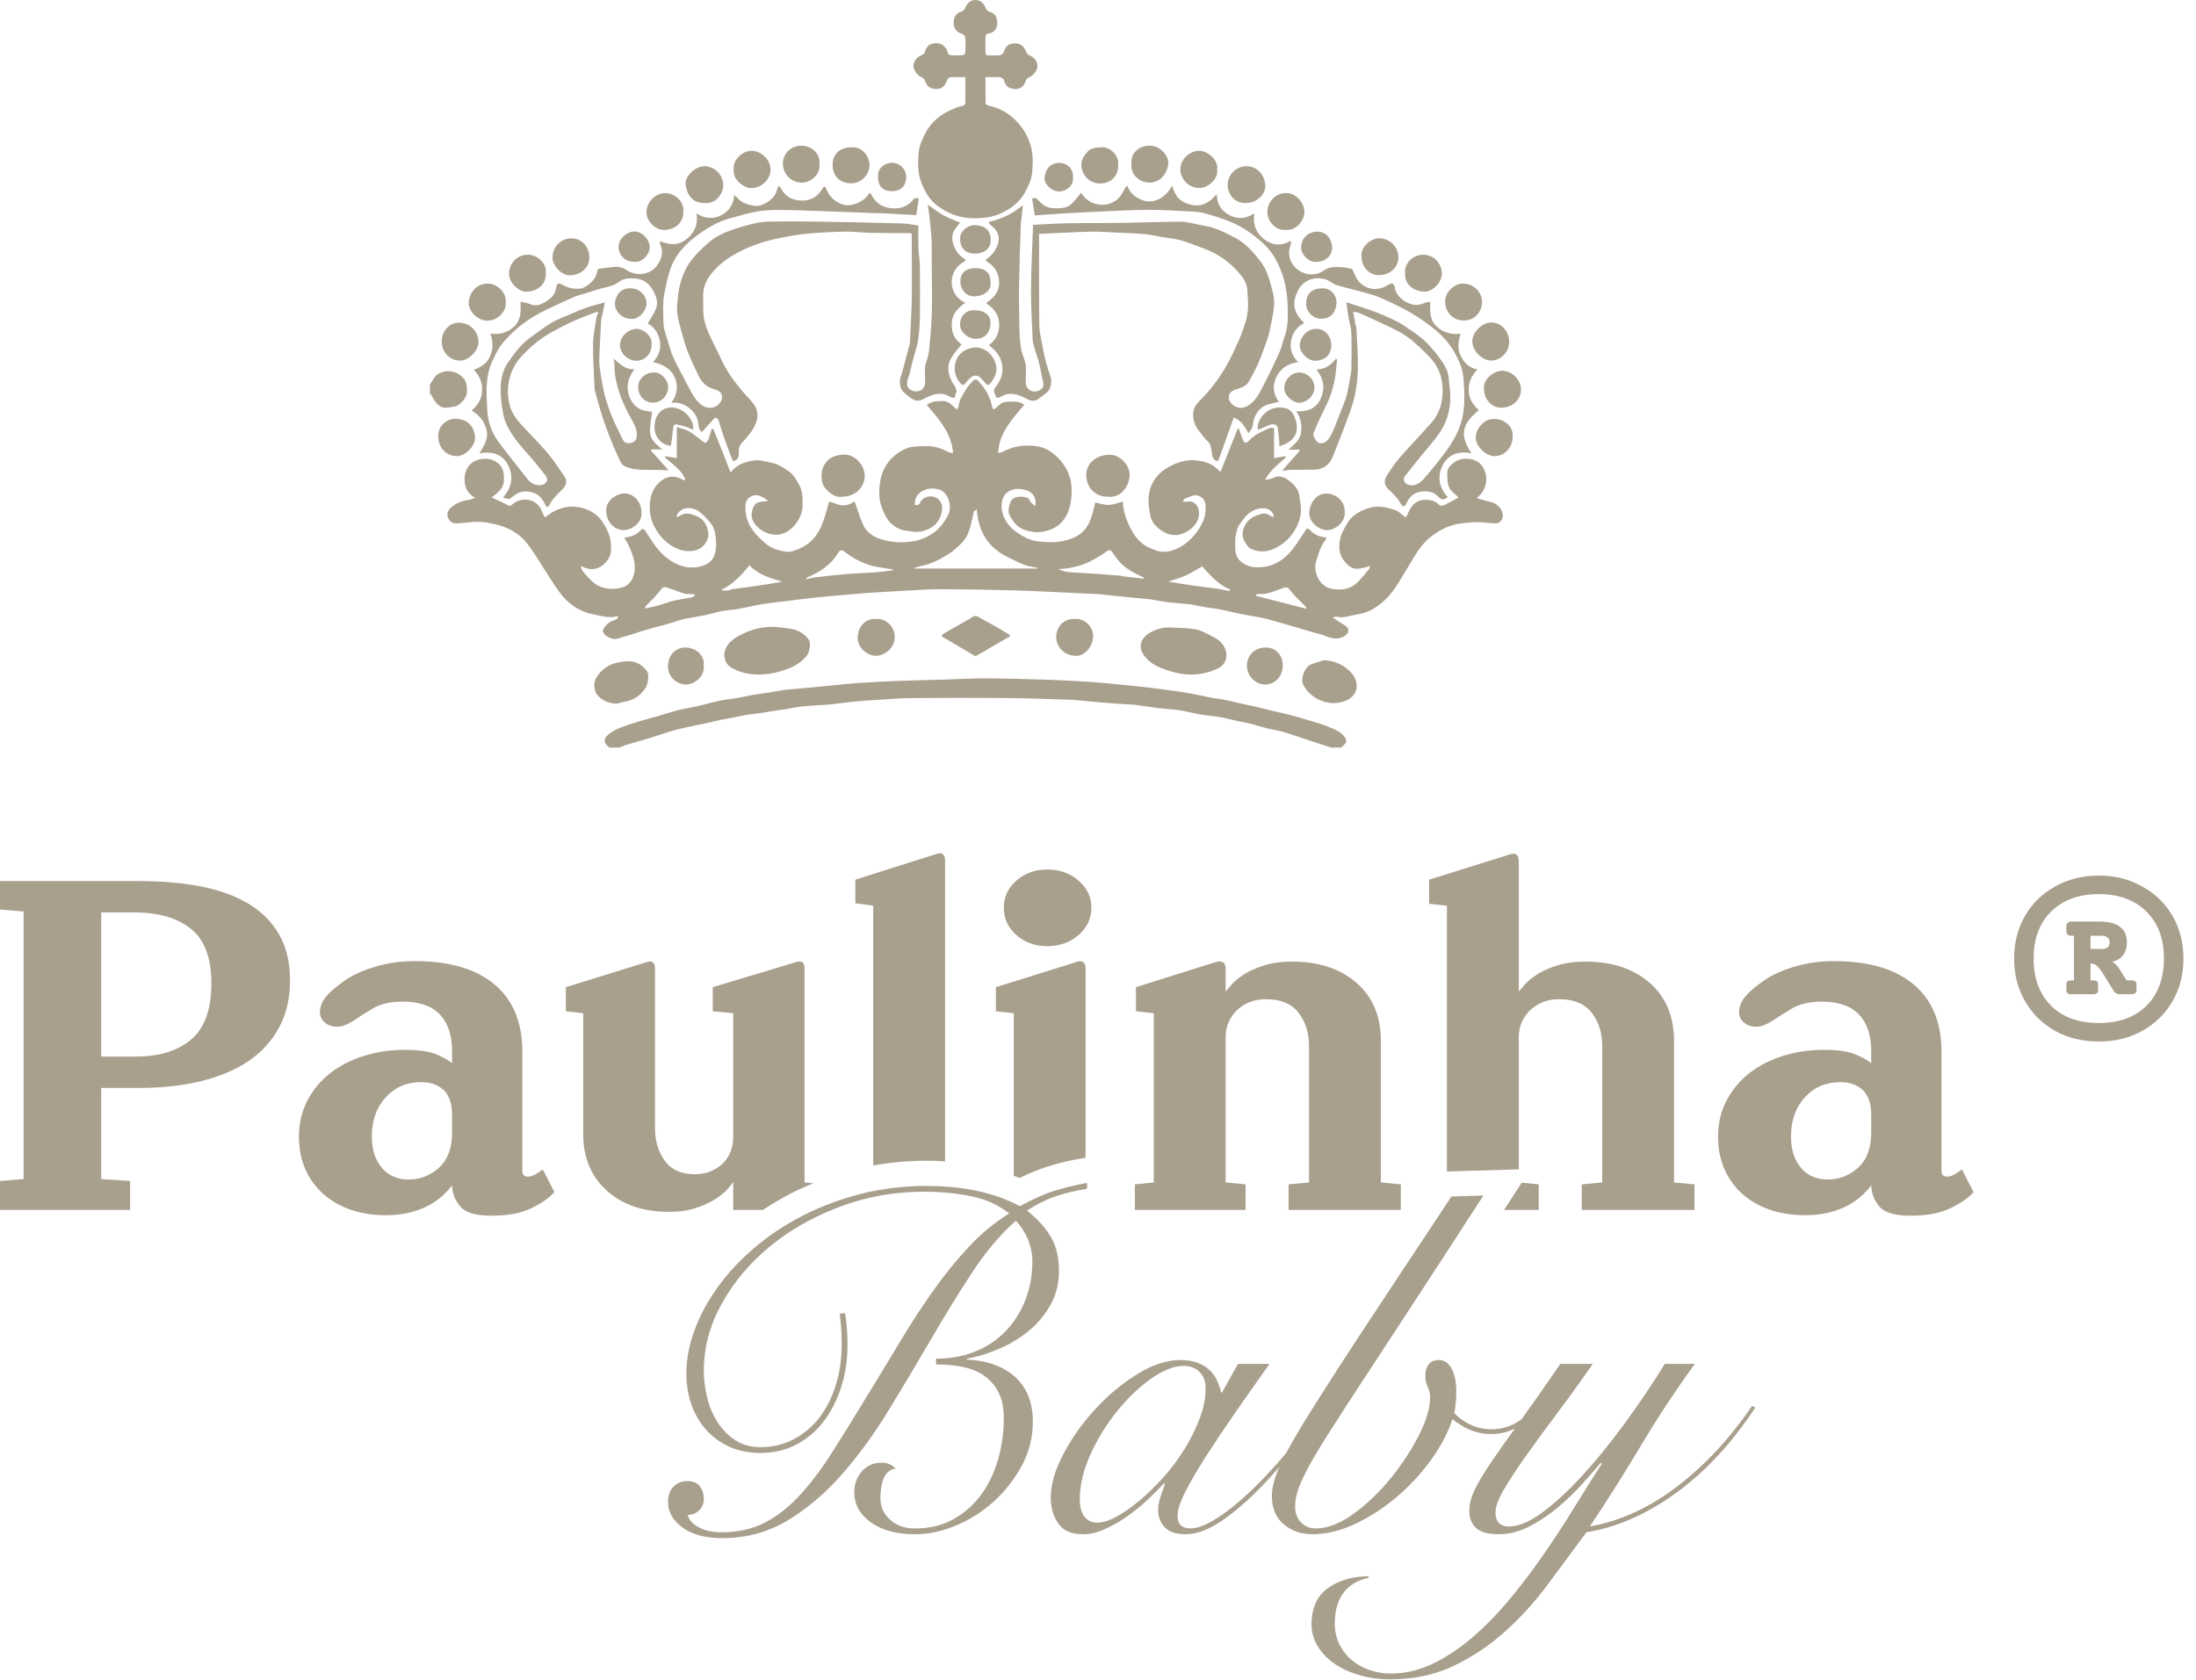 <svg width="166" height="127" viewBox="0 0 166 127" fill="none" xmlns="http://www.w3.org/2000/svg">
<path d="M18.753 68.313C17.749 67.718 16.552 67.286 15.165 67.019C13.777 66.752 12.238 66.618 10.546 66.618H0V68.769L1.784 68.915V89.148L0 89.293V91.48H9.833V89.293L7.652 89.147V82.257H10.585C12.251 82.257 13.784 82.087 15.185 81.746C16.586 81.406 17.782 80.901 18.773 80.233C19.764 79.565 20.538 78.72 21.092 77.699C21.647 76.679 21.925 75.487 21.925 74.126C21.925 72.765 21.647 71.605 21.092 70.645C20.538 69.686 19.757 68.909 18.753 68.313ZM14.451 78.593C13.434 79.456 12.039 79.887 10.269 79.887H7.652V68.987H10.15C11.974 68.987 13.401 69.401 14.432 70.227C15.463 71.053 15.979 72.426 15.979 74.346C15.978 76.315 15.469 77.731 14.451 78.593Z" fill="#A99F8D"/>
<path d="M40.458 88.8C40.259 88.91 40.081 88.964 39.923 88.964C39.632 88.964 39.486 88.83 39.486 88.563V79.523C39.486 77.311 38.786 75.616 37.385 74.438C35.984 73.259 33.976 72.669 31.359 72.669C30.513 72.669 29.753 72.748 29.079 72.906C28.405 73.064 27.81 73.252 27.295 73.471C26.78 73.69 26.337 73.933 25.967 74.201C25.597 74.468 25.293 74.711 25.055 74.93C24.711 75.246 24.48 75.531 24.361 75.786C24.242 76.041 24.182 76.278 24.182 76.497C24.182 76.838 24.308 77.111 24.559 77.317C24.81 77.524 25.107 77.627 25.451 77.627C25.688 77.627 25.907 77.584 26.105 77.499C26.303 77.414 26.521 77.299 26.759 77.153C27.103 76.91 27.572 76.612 28.166 76.26C28.761 75.907 29.521 75.731 30.446 75.731C31.689 75.731 32.62 76.053 33.242 76.697C33.862 77.341 34.174 78.271 34.174 79.486V80.398C34.041 80.252 33.691 80.045 33.123 79.778C32.554 79.51 31.715 79.377 30.605 79.377C29.521 79.377 28.491 79.529 27.512 79.833C26.535 80.137 25.682 80.574 24.955 81.145C24.229 81.717 23.654 82.409 23.231 83.223C22.808 84.037 22.596 84.942 22.596 85.939C22.596 86.838 22.755 87.652 23.072 88.382C23.389 89.111 23.839 89.736 24.42 90.259C25.002 90.781 25.695 91.182 26.501 91.462C27.307 91.741 28.187 91.881 29.138 91.881C29.852 91.881 30.486 91.807 31.041 91.662C31.596 91.516 32.078 91.328 32.488 91.097C32.898 90.866 33.242 90.617 33.519 90.35C33.797 90.082 34.014 89.839 34.174 89.62C34.2 90.253 34.411 90.793 34.808 91.243C35.204 91.692 35.983 91.917 37.147 91.917C38.415 91.917 39.446 91.717 40.239 91.316C41.032 90.915 41.587 90.52 41.904 90.131L41.032 88.418C40.848 88.564 40.656 88.691 40.458 88.8ZM34.174 85.611C34.174 86.802 33.843 87.695 33.182 88.29C32.522 88.886 31.755 89.183 30.883 89.183C30.037 89.183 29.363 88.885 28.861 88.29C28.358 87.695 28.107 86.911 28.107 85.939C28.107 84.724 28.458 83.734 29.158 82.968C29.858 82.203 30.75 81.82 31.834 81.82C32.548 81.82 33.116 82.02 33.539 82.421C33.961 82.822 34.173 83.448 34.173 84.299V85.611H34.174Z" fill="#A99F8D"/>
<path d="M97.406 89.548V91.48H105.89V89.548L104.384 89.402V78.721C104.384 76.85 103.77 75.38 102.54 74.31C101.311 73.24 99.692 72.706 97.684 72.706C96.864 72.706 96.15 72.803 95.542 72.997C94.934 73.192 94.433 73.416 94.036 73.672C93.639 73.927 93.329 74.182 93.104 74.437C92.879 74.692 92.728 74.868 92.648 74.966V73.252C92.648 72.766 92.397 72.596 91.895 72.742L85.869 74.638V76.46L87.216 76.606V89.402L85.789 89.548V91.48H94.154V89.548L92.647 89.402V78.356C92.647 78.016 92.714 77.682 92.846 77.354C92.978 77.026 93.17 76.728 93.421 76.461C93.672 76.193 93.989 75.975 94.372 75.805C94.755 75.635 95.199 75.55 95.701 75.55C96.81 75.55 97.63 75.89 98.159 76.57C98.688 77.25 98.952 78.089 98.952 79.085V89.402L97.406 89.548Z" fill="#A99F8D"/>
<path d="M148.308 88.418C148.124 88.564 147.932 88.691 147.734 88.801C147.535 88.91 147.357 88.965 147.199 88.965C146.908 88.965 146.762 88.831 146.762 88.564V79.523C146.762 77.311 146.062 75.617 144.661 74.438C143.26 73.26 141.251 72.67 138.635 72.67C137.789 72.67 137.029 72.749 136.355 72.906C135.681 73.064 135.086 73.253 134.571 73.472C134.056 73.691 133.613 73.933 133.243 74.201C132.872 74.468 132.568 74.711 132.331 74.93C131.987 75.246 131.756 75.532 131.637 75.787C131.518 76.042 131.458 76.279 131.458 76.497C131.458 76.838 131.583 77.111 131.834 77.318C132.085 77.524 132.383 77.627 132.726 77.627C132.964 77.627 133.182 77.585 133.38 77.5C133.579 77.415 133.797 77.299 134.035 77.153C134.379 76.91 134.848 76.613 135.442 76.26C136.037 75.908 136.797 75.731 137.722 75.731C138.964 75.731 139.896 76.054 140.517 76.698C141.138 77.342 141.449 78.272 141.449 79.487V80.398C141.317 80.252 140.967 80.046 140.399 79.778C139.83 79.511 138.991 79.377 137.881 79.377C136.797 79.377 135.766 79.529 134.788 79.833C133.811 80.137 132.958 80.574 132.231 81.146C131.504 81.717 130.93 82.409 130.506 83.224C130.083 84.038 129.872 84.943 129.872 85.939C129.872 86.838 130.031 87.653 130.348 88.382C130.665 89.111 131.115 89.737 131.696 90.259C132.278 90.782 132.971 91.183 133.777 91.462C134.583 91.741 135.462 91.881 136.414 91.881C137.127 91.881 137.762 91.808 138.317 91.662C138.872 91.516 139.354 91.328 139.764 91.097C140.174 90.866 140.517 90.617 140.795 90.35C141.072 90.083 141.29 89.84 141.449 89.621C141.476 90.253 141.687 90.794 142.083 91.243C142.48 91.693 143.259 91.918 144.423 91.918C145.691 91.918 146.722 91.717 147.515 91.316C148.308 90.915 148.863 90.521 149.18 90.132L148.308 88.418ZM141.449 85.611C141.449 86.802 141.119 87.695 140.458 88.29C139.797 88.886 139.031 89.183 138.158 89.183C137.312 89.183 136.639 88.885 136.136 88.29C135.634 87.695 135.383 86.911 135.383 85.939C135.383 84.724 135.733 83.734 136.433 82.968C137.134 82.203 138.026 81.82 139.109 81.82C139.823 81.82 140.391 82.02 140.815 82.421C141.237 82.822 141.449 83.448 141.449 84.298V85.611H141.449Z" fill="#A99F8D"/>
<path d="M79.438 93.523C79.029 92.828 78.429 92.163 77.637 91.53C78.362 91.053 79.065 90.704 79.748 90.471C79.8 90.453 79.853 90.43 79.904 90.414C80.636 90.183 81.391 90.006 82.172 89.884H82.172V89.445C81.489 89.552 80.79 89.719 80.079 89.928C79.978 89.958 79.878 89.98 79.776 90.012C78.958 90.268 78.062 90.665 77.087 91.201C76.209 90.713 75.173 90.336 73.978 90.067C72.887 89.822 71.699 89.695 70.425 89.673C70.304 89.671 70.186 89.665 70.063 89.665C69.269 89.665 68.496 89.712 67.739 89.794C67.659 89.803 67.578 89.806 67.499 89.816C67.262 89.844 67.032 89.886 66.799 89.923C66.622 89.951 66.442 89.972 66.268 90.004C65.863 90.079 65.464 90.168 65.07 90.269C63.497 90.671 62.034 91.22 60.681 91.915C59.327 92.609 58.108 93.42 57.022 94.347C55.937 95.274 55.016 96.262 54.261 97.31C53.505 98.359 52.919 99.444 52.505 100.565C52.09 101.687 51.883 102.785 51.883 103.858C51.883 104.663 52.005 105.425 52.249 106.144C52.492 106.864 52.853 107.498 53.328 108.047C53.804 108.595 54.389 109.034 55.084 109.364C55.779 109.693 56.577 109.857 57.48 109.857C57.992 109.857 58.478 109.802 58.939 109.693C59.399 109.583 59.834 109.418 60.242 109.199C61.059 108.76 61.748 108.163 62.309 107.407C62.87 106.651 63.303 105.785 63.608 104.809C63.913 103.834 64.065 102.797 64.065 101.7C64.065 101.31 64.053 100.938 64.029 100.584C64.004 100.231 63.956 99.798 63.882 99.285L63.522 99.318L63.48 99.322C63.528 99.713 63.565 100.097 63.59 100.474C63.613 100.853 63.626 101.236 63.626 101.627C63.626 102.748 63.473 103.791 63.169 104.754C62.863 105.718 62.443 106.541 61.907 107.224C61.37 107.907 60.723 108.443 59.968 108.833C59.779 108.931 59.585 109.016 59.387 109.09C58.793 109.309 58.157 109.418 57.481 109.418C56.75 109.418 56.115 109.242 55.579 108.888C55.043 108.535 54.597 108.083 54.244 107.535C53.89 106.986 53.628 106.364 53.458 105.669C53.286 104.974 53.202 104.298 53.202 103.639C53.202 101.907 53.647 100.231 54.537 98.609C55.427 96.987 56.628 95.549 58.141 94.292C59.652 93.036 61.42 92.024 63.444 91.256C63.95 91.064 64.464 90.896 64.985 90.752C66.548 90.32 68.181 90.104 69.882 90.104C71.125 90.104 72.308 90.22 73.43 90.451C74.552 90.683 75.503 91.116 76.283 91.75C75.186 92.433 74.18 93.262 73.266 94.237C72.351 95.213 71.467 96.299 70.614 97.493C69.76 98.688 68.912 99.987 68.071 101.389C67.229 102.792 66.321 104.285 65.346 105.87C64.418 107.406 63.559 108.791 62.767 110.022C61.974 111.253 61.169 112.302 60.352 113.167C59.535 114.034 58.663 114.698 57.737 115.161C57.273 115.393 56.773 115.567 56.237 115.683C55.7 115.799 55.128 115.856 54.518 115.856C54.323 115.856 54.091 115.838 53.823 115.802C53.554 115.765 53.293 115.692 53.037 115.582C52.781 115.473 52.555 115.332 52.36 115.162C52.165 114.991 52.043 114.784 51.994 114.54C52.165 114.54 52.321 114.511 52.464 114.453C52.607 114.395 52.737 114.308 52.854 114.192C53.085 113.961 53.201 113.675 53.201 113.333C53.201 112.943 53.097 112.62 52.89 112.364C52.682 112.107 52.371 111.98 51.957 111.98C51.853 111.98 51.753 111.988 51.657 112.006C51.371 112.059 51.124 112.191 50.913 112.401C50.633 112.681 50.493 113.065 50.493 113.553C50.493 114.309 50.859 114.956 51.591 115.492C52.322 116.028 53.322 116.297 54.59 116.297C55.733 116.297 56.81 116.12 57.82 115.768C57.95 115.722 58.077 115.669 58.205 115.618C58.276 115.59 58.348 115.565 58.417 115.535C58.81 115.366 59.193 115.169 59.565 114.943C61.053 114.041 62.424 112.871 63.681 111.432C64.937 109.993 66.107 108.384 67.192 106.603C68.277 104.823 69.338 103.043 70.375 101.263C71.411 99.483 72.448 97.8 73.484 96.215C74.521 94.63 75.624 93.325 76.794 92.3C77.184 92.715 77.489 93.191 77.709 93.727C77.928 94.264 78.038 94.812 78.038 95.373C78.038 96.422 77.861 97.397 77.508 98.299C77.154 99.202 76.66 99.982 76.026 100.641C75.392 101.299 74.63 101.811 73.74 102.177C73.072 102.451 72.347 102.623 71.563 102.691C71.302 102.714 71.034 102.726 70.759 102.726C70.759 102.726 70.759 102.726 70.758 102.726V103.165C71.465 103.165 72.13 103.226 72.752 103.347C73.374 103.47 73.916 103.689 74.38 104.006C74.842 104.323 75.208 104.744 75.477 105.268C75.746 105.792 75.88 106.445 75.88 107.225C75.88 108.273 75.739 109.298 75.459 110.298C75.178 111.298 74.758 112.187 74.197 112.968C73.636 113.749 72.935 114.376 72.094 114.852C71.673 115.09 71.218 115.268 70.727 115.387C70.236 115.506 69.71 115.565 69.15 115.565C68.394 115.565 67.772 115.346 67.284 114.907C66.796 114.468 66.552 113.919 66.552 113.261C66.552 112.652 66.639 112.145 66.813 111.743C66.987 111.34 67.285 111.103 67.707 111.029C67.412 110.737 67.069 110.59 66.676 110.59C66.356 110.59 66.069 110.645 65.814 110.755C65.559 110.865 65.337 111.029 65.146 111.249C64.766 111.688 64.576 112.213 64.576 112.822C64.576 113.749 64.996 114.511 65.838 115.108C66.68 115.706 67.795 116.004 69.185 116.004C69.685 116.004 70.191 115.949 70.704 115.839C71.216 115.73 71.734 115.565 72.258 115.346C73.307 114.907 74.258 114.303 75.112 113.535C75.965 112.767 76.672 111.865 77.234 110.828C77.794 109.791 78.075 108.676 78.075 107.481C78.075 106.701 77.947 106.024 77.693 105.45C77.438 104.878 77.086 104.402 76.638 104.024C76.189 103.646 75.661 103.353 75.056 103.146C74.449 102.939 73.794 102.823 73.091 102.798V102.725C73.921 102.579 74.752 102.323 75.581 101.957C76.412 101.591 77.156 101.134 77.816 100.585C78.475 100.036 79.013 99.384 79.427 98.628C79.842 97.872 80.05 97.031 80.05 96.104C80.051 95.078 79.846 94.218 79.438 93.523Z" fill="#A99F8D"/>
<path d="M132.433 106.308L132.432 106.308C130.797 108.722 128.925 110.74 126.817 112.362C124.707 113.984 122.495 115.002 120.179 115.416C121.545 113.367 122.85 111.3 124.093 109.216C125.337 107.131 126.678 105.1 128.117 103.125H125.849H125.847C124.847 104.735 123.805 106.277 122.72 107.752C121.634 109.228 120.567 110.533 119.519 111.666C118.47 112.801 117.476 113.709 116.538 114.392C115.599 115.074 114.776 115.415 114.07 115.416C113.387 115.416 113.046 115.062 113.046 114.355C113.046 113.916 113.265 113.325 113.704 112.58C114.144 111.837 114.71 110.977 115.406 110.002C116.101 109.027 116.887 107.953 117.765 106.783C118.643 105.612 119.521 104.393 120.399 103.125H117.948H117.946C116.818 104.773 115.848 106.158 115.023 107.304C114.92 107.376 114.818 107.448 114.709 107.515C114.262 107.789 113.783 107.961 113.274 108.029C113.104 108.052 112.93 108.064 112.754 108.064C112.12 108.064 111.547 107.93 111.035 107.661C110.523 107.393 110.157 107.112 109.937 106.82C110.034 106.332 110.084 105.796 110.084 105.21C110.084 104.503 109.968 103.93 109.736 103.491C109.504 103.052 109.181 102.832 108.767 102.832C108.675 102.832 108.59 102.84 108.511 102.854C108.275 102.897 108.098 103.006 107.979 103.18C107.82 103.412 107.741 103.698 107.741 104.039C107.741 104.332 107.801 104.606 107.923 104.862C108.045 105.118 108.106 105.381 108.106 105.649C108.106 106.454 107.819 107.417 107.247 108.539C106.673 109.661 105.96 110.746 105.107 111.794C104.253 112.843 103.32 113.733 102.308 114.465C101.423 115.105 100.59 115.464 99.807 115.545C99.695 115.556 99.584 115.562 99.475 115.562C99.011 115.562 98.633 115.41 98.341 115.104C98.048 114.8 97.902 114.403 97.902 113.915C97.902 113.549 97.963 113.165 98.085 112.763C98.206 112.36 98.438 111.83 98.78 111.172C99.121 110.513 99.615 109.671 100.261 108.647C100.907 107.623 101.761 106.301 102.822 104.678C103.883 103.057 105.175 101.081 106.7 98.752C108.223 96.424 110.034 93.637 112.132 90.394L109.717 90.467H109.716C107.814 93.345 106.155 95.851 104.741 97.984C103.326 100.119 102.119 101.959 101.119 103.508C100.12 105.057 99.296 106.355 98.65 107.404C98.054 108.371 97.583 109.186 97.226 109.863C96.308 110.952 95.41 111.916 94.536 112.745C93.609 113.623 92.749 114.312 91.956 114.811C91.363 115.187 90.847 115.42 90.411 115.514C90.266 115.545 90.129 115.561 90.001 115.561C89.342 115.561 89.013 115.244 89.013 114.61C89.013 114.171 89.207 113.568 89.598 112.799C89.988 112.031 90.506 111.141 91.152 110.129C91.799 109.117 92.536 108.014 93.366 106.819C94.195 105.624 95.061 104.392 95.964 103.124H93.586H93.584L92.376 105.282H92.305C92.231 104.966 92.127 104.66 91.993 104.368C91.859 104.075 91.67 103.814 91.427 103.582C91.183 103.35 90.878 103.167 90.512 103.033C90.147 102.899 89.72 102.831 89.232 102.831C88.847 102.831 88.455 102.881 88.053 102.981C87.384 103.147 86.692 103.45 85.975 103.892C84.828 104.6 83.768 105.484 82.793 106.544C81.817 107.605 81.012 108.739 80.378 109.947C79.744 111.154 79.427 112.257 79.427 113.257C79.427 113.965 79.609 114.599 79.975 115.159C80.341 115.72 80.975 116.001 81.877 116.001C82.145 116.001 82.42 115.967 82.7 115.9C82.981 115.833 83.268 115.733 83.561 115.598C84.146 115.33 84.713 115.001 85.262 114.611C85.811 114.221 86.323 113.8 86.798 113.349C87.273 112.898 87.67 112.502 87.987 112.16L88.06 112.197C87.938 112.538 87.822 112.873 87.712 113.202C87.602 113.532 87.548 113.867 87.548 114.208C87.548 114.696 87.712 115.117 88.042 115.47C88.371 115.824 88.889 116.001 89.597 116.001C89.917 116.001 90.245 115.954 90.582 115.86C91.145 115.702 91.731 115.414 92.342 114.995C93.316 114.324 94.292 113.49 95.268 112.489C95.758 111.986 96.238 111.463 96.707 110.92C96.56 111.251 96.443 111.551 96.363 111.813C96.217 112.288 96.143 112.721 96.143 113.111C96.143 114.038 96.442 114.752 97.04 115.251C97.637 115.751 98.362 116.001 99.216 116.001C99.499 116.001 99.784 115.979 100.071 115.94C100.849 115.837 101.644 115.597 102.455 115.214C103.565 114.69 104.613 114.007 105.601 113.166C106.589 112.325 107.454 111.386 108.198 110.349C108.942 109.313 109.472 108.295 109.789 107.296C110.203 107.637 110.654 107.911 111.142 108.118C111.629 108.325 112.153 108.428 112.715 108.428C112.715 108.428 112.716 108.428 112.716 108.428C113.364 108.428 113.963 108.283 114.516 108.006C113.787 109.017 113.17 109.895 112.677 110.623C112.116 111.452 111.708 112.141 111.451 112.69C111.196 113.239 111.067 113.757 111.067 114.245C111.067 114.782 111.239 115.209 111.58 115.525C111.921 115.842 112.482 116.001 113.262 116.001C113.464 116.001 113.664 115.988 113.863 115.964C114.457 115.89 115.038 115.708 115.605 115.415C116.36 115.026 117.074 114.55 117.745 113.988C118.415 113.428 119.031 112.836 119.593 112.214C120.153 111.593 120.628 111.05 121.018 110.587L121.09 110.659C120.505 111.562 119.865 112.58 119.17 113.714C118.474 114.847 117.725 116.006 116.92 117.189C116.115 118.371 115.261 119.518 114.359 120.627C113.457 121.737 112.512 122.731 111.525 123.609C110.537 124.487 109.507 125.194 108.434 125.73C107.629 126.132 106.804 126.384 105.958 126.485C105.677 126.518 105.393 126.535 105.106 126.535C104.57 126.535 104.052 126.449 103.551 126.279C103.051 126.108 102.606 125.864 102.216 125.547C101.826 125.23 101.509 124.834 101.265 124.358C101.022 123.883 100.899 123.34 100.899 122.731C100.899 121.828 101.107 121.078 101.521 120.481C101.937 119.883 102.582 119.486 103.46 119.292V119.182C103.161 119.182 102.873 119.2 102.596 119.237C101.766 119.347 101.035 119.621 100.404 120.06C99.563 120.645 99.142 121.572 99.142 122.84C99.142 123.426 99.301 123.975 99.618 124.486C99.935 124.998 100.362 125.438 100.898 125.803C101.435 126.169 102.063 126.455 102.782 126.663C103.501 126.869 104.263 126.973 105.068 126.973C105.514 126.973 105.948 126.952 106.37 126.91C107.637 126.785 108.801 126.47 109.862 125.967C111.276 125.296 112.574 124.431 113.757 123.37C114.94 122.309 116.025 121.114 117.013 119.785C118.001 118.456 118.97 117.145 119.921 115.853C122.213 115.487 124.475 114.493 126.707 112.872C128.939 111.25 130.932 109.098 132.688 106.415L132.432 106.305C132.433 106.308 132.433 106.308 132.433 106.308ZM82.941 115.124C82.526 115.124 82.203 114.972 81.972 114.667C81.739 114.362 81.624 113.929 81.624 113.368C81.624 112.27 81.899 111.125 82.447 109.929C82.996 108.735 83.673 107.643 84.478 106.655C85.283 105.668 86.136 104.857 87.038 104.223C87.602 103.826 88.132 103.554 88.63 103.405C88.928 103.316 89.214 103.272 89.489 103.272C89.952 103.272 90.342 103.418 90.659 103.711C90.977 104.004 91.135 104.43 91.135 104.991C91.135 105.699 90.989 106.442 90.696 107.223C90.404 108.003 90.025 108.772 89.562 109.527C89.099 110.283 88.568 110.997 87.971 111.667C87.373 112.338 86.769 112.929 86.16 113.441C85.55 113.953 84.965 114.362 84.404 114.667C84.124 114.819 83.862 114.933 83.618 115.009C83.373 115.086 83.148 115.124 82.941 115.124Z" fill="#A99F8D"/>
<path d="M85.777 53.288C85.799 53.29 85.82 53.292 85.84 53.295C86.406 53.375 86.969 53.465 87.536 53.534C88.013 53.592 88.494 53.618 88.972 53.673C89.237 53.704 89.499 53.763 89.762 53.816C90.122 53.889 90.479 53.981 90.841 54.04C91.22 54.103 91.606 54.131 91.988 54.184C92.221 54.216 92.453 54.264 92.684 54.314C93.03 54.389 93.373 54.476 93.719 54.552C93.979 54.609 94.245 54.646 94.502 54.712C94.913 54.819 95.316 54.952 95.727 55.055C96.143 55.158 96.572 55.213 96.983 55.333C97.609 55.516 98.223 55.737 98.843 55.94C99.439 56.135 100.037 56.328 100.633 56.522C100.887 56.522 101.141 56.522 101.395 56.522C101.479 56.437 101.562 56.351 101.646 56.267C101.793 56.121 101.813 55.999 101.69 55.795C101.39 55.298 100.873 55.154 100.402 54.948C99.982 54.763 99.532 54.645 99.091 54.51C98.567 54.35 98.041 54.196 97.512 54.054C97.109 53.947 96.697 53.866 96.291 53.769C95.809 53.653 95.33 53.53 94.848 53.416C94.589 53.355 94.327 53.312 94.068 53.254C93.569 53.142 93.075 53.015 92.574 52.912C92.26 52.847 91.938 52.825 91.624 52.764C91.03 52.651 90.441 52.511 89.846 52.406C89.297 52.308 88.744 52.234 88.191 52.161C87.491 52.068 86.79 51.979 86.087 51.902C85.226 51.809 84.363 51.727 83.5 51.647C82.99 51.6 82.479 51.561 81.968 51.531C81.065 51.479 80.162 51.423 79.259 51.395C77.68 51.346 76.101 51.297 74.522 51.288C73.522 51.281 72.522 51.348 71.523 51.379C70.239 51.417 68.954 51.443 67.671 51.491C66.756 51.526 65.843 51.583 64.93 51.639C64.471 51.668 64.013 51.716 63.555 51.76C62.683 51.843 61.812 51.931 60.94 52.014C60.419 52.063 59.897 52.104 59.376 52.15C59.335 52.154 59.292 52.16 59.251 52.166C58.796 52.245 58.342 52.327 57.886 52.4C57.559 52.453 57.228 52.482 56.902 52.54C56.508 52.61 56.118 52.708 55.724 52.777C55.398 52.835 55.068 52.862 54.742 52.915C54.51 52.953 54.28 53.006 54.051 53.061C53.577 53.176 53.105 53.306 52.629 53.413C52.174 53.515 51.709 53.577 51.258 53.693C50.714 53.833 50.181 54.015 49.641 54.172C49.049 54.345 48.447 54.486 47.864 54.684C47.267 54.886 46.654 55.044 46.125 55.43C45.692 55.746 45.52 56.051 45.979 56.449C46.01 56.475 46.044 56.498 46.076 56.522C46.33 56.522 46.584 56.522 46.837 56.522C46.986 56.458 47.131 56.379 47.286 56.333C47.897 56.15 48.514 55.985 49.124 55.799C49.763 55.605 50.391 55.376 51.034 55.199C51.62 55.038 52.221 54.925 52.816 54.793C53.037 54.744 53.262 54.708 53.483 54.659C53.819 54.584 54.153 54.496 54.49 54.426C54.771 54.367 55.057 54.328 55.34 54.274C55.713 54.201 56.084 54.111 56.459 54.047C56.816 53.987 57.177 53.959 57.535 53.906C58.042 53.831 58.547 53.744 59.052 53.664C59.114 53.654 59.179 53.657 59.241 53.647C59.702 53.569 60.16 53.465 60.624 53.417C61.279 53.349 61.939 53.322 62.597 53.277C62.629 53.275 62.661 53.273 62.692 53.27C63.365 53.19 64.037 53.102 64.711 53.034C65.223 52.982 65.737 52.953 66.25 52.921C67.099 52.869 67.948 52.789 68.797 52.782C71.259 52.763 73.722 52.757 76.184 52.779C77.816 52.794 79.447 52.865 81.079 52.911C81.131 52.913 81.184 52.919 81.236 52.924C82.071 53.001 82.905 53.086 83.74 53.154C84.419 53.209 85.099 53.244 85.777 53.288Z" fill="#A99F8D"/>
<path d="M34.466 30.704C34.777 30.625 35.257 30.084 35.286 29.756C35.344 29.102 35.26 28.477 34.338 28.138C33.761 27.927 33.046 28.149 32.752 28.676C32.679 28.808 32.586 28.928 32.502 29.053C32.502 29.306 32.502 29.561 32.502 29.814C32.532 29.823 32.58 29.823 32.59 29.843C33.131 30.848 33.399 30.972 34.466 30.704Z" fill="#A99F8D"/>
<path d="M44.831 46.445C45.445 46.566 46.048 46.776 46.758 46.577C46.695 46.686 46.674 46.78 46.619 46.809C46.426 46.911 46.193 46.955 46.029 47.087C45.845 47.236 45.64 47.436 45.585 47.65C45.498 47.991 46.264 48.425 46.644 48.298C47.036 48.166 47.439 48.065 47.835 47.945C48.057 47.877 48.273 47.791 48.495 47.724C48.815 47.627 49.137 47.535 49.46 47.446C49.803 47.352 50.15 47.272 50.491 47.173C50.878 47.061 51.255 46.911 51.645 46.821C52.123 46.709 52.613 46.645 53.096 46.554C53.316 46.512 53.533 46.454 53.752 46.403C54.068 46.329 54.381 46.237 54.701 46.183C55.069 46.119 55.445 46.105 55.812 46.039C56.407 45.932 56.994 45.78 57.591 45.684C58.268 45.576 58.952 45.507 59.633 45.422C60.313 45.338 60.992 45.245 61.673 45.176C62.631 45.078 63.591 44.997 64.55 44.914C65.088 44.867 65.627 44.828 66.166 44.793C66.911 44.745 67.657 44.699 68.403 44.661C69.317 44.616 70.231 44.545 71.145 44.549C73.021 44.556 74.898 44.595 76.773 44.642C77.9 44.67 79.026 44.733 80.152 44.783C81.118 44.827 82.084 44.876 83.049 44.923C83.081 44.924 83.113 44.927 83.144 44.93C83.881 45.008 84.618 45.088 85.355 45.162C85.864 45.213 86.373 45.256 86.882 45.303C86.903 45.305 86.924 45.311 86.945 45.314C87.412 45.391 87.879 45.483 88.349 45.54C88.867 45.603 89.389 45.634 89.909 45.68C89.94 45.682 89.971 45.692 90.002 45.698C90.404 45.774 90.806 45.855 91.21 45.923C91.535 45.979 91.867 46.006 92.191 46.07C92.742 46.18 93.288 46.317 93.839 46.429C94.331 46.528 94.827 46.605 95.32 46.7C95.552 46.745 95.782 46.801 96.01 46.863C96.397 46.969 96.781 47.082 97.165 47.194C97.533 47.301 97.9 47.41 98.267 47.518C98.62 47.622 98.972 47.729 99.325 47.829C99.533 47.888 99.751 47.919 99.951 47.998C100.423 48.183 100.895 48.387 101.406 48.2C101.589 48.133 101.8 48.004 101.884 47.844C101.985 47.65 101.903 47.43 101.673 47.296C101.371 47.119 101.084 46.916 100.731 46.685C100.82 46.662 100.892 46.626 100.961 46.628C101.159 46.635 101.36 46.692 101.551 46.666C101.924 46.614 102.288 46.496 102.661 46.444C103.383 46.343 103.982 45.977 104.51 45.526C105.309 44.845 105.796 43.913 106.34 43.032C106.882 42.157 107.331 41.226 108.184 40.567C108.68 40.184 109.196 39.883 109.789 39.712C110.052 39.635 110.326 39.586 110.598 39.556C110.989 39.513 111.383 39.473 111.775 39.479C112.199 39.484 112.622 39.568 113.046 39.572C113.37 39.575 113.582 39.324 113.6 39.005C113.626 38.52 113.157 38.032 112.613 37.933C112.29 37.875 111.977 37.76 111.619 37.658C112.589 36.938 112.463 35.721 111.981 35.159C111.528 34.629 110.558 34.51 109.935 34.953C109.65 35.157 109.384 35.417 109.399 35.806C109.412 36.163 109.402 36.557 109.548 36.864C109.69 37.162 110.018 37.371 110.259 37.613C109.921 37.796 109.601 37.977 109.274 38.143C109.075 38.245 108.899 38.309 108.691 38.086C108.376 37.751 107.581 37.699 107.165 37.914C106.684 38.163 106.514 38.633 106.288 39.121C106.205 39.066 106.126 39.016 106.051 38.963C105.875 38.837 105.718 38.661 105.522 38.59C104.835 38.34 104.143 38.182 103.403 38.431C102.748 38.652 102.183 38.976 101.834 39.58C101.613 39.962 101.378 40.366 101.294 40.789C101.194 41.296 101.21 41.843 101.533 42.305C101.804 42.693 102.129 43.039 102.654 43C102.951 42.978 103.244 42.878 103.565 42.807C103.547 42.863 103.541 42.959 103.491 43.017C103.168 43.398 102.873 43.815 102.496 44.136C101.96 44.593 101.269 44.645 100.621 44.508C99.749 44.323 99.218 43.245 99.508 42.375C99.692 41.825 99.829 41.248 100.231 40.794C100.26 40.761 100.235 40.681 100.235 40.623C99.721 40.611 99.296 40.383 99.015 40.069C98.832 39.865 98.764 39.99 98.677 40.119C98.442 40.462 98.218 40.812 97.984 41.156C97.227 42.271 96.249 42.992 94.827 42.883C94.436 42.853 94.08 42.7 93.78 42.441C93.3 42.026 93.385 41.449 93.372 40.912C93.367 40.658 93.441 40.402 93.486 40.148C93.55 39.786 93.789 39.526 94.003 39.244C94.413 38.7 94.919 38.385 95.62 38.44C95.981 38.468 96.303 38.769 96.28 39.092C96.209 39.068 96.136 39.059 96.081 39.023C95.859 38.873 95.628 38.773 95.357 38.852C94.875 38.992 94.434 39.164 94.153 39.646C93.899 40.078 93.833 40.562 94.106 40.978C94.22 41.151 94.327 41.37 94.495 41.459C95.153 41.803 95.827 41.747 96.476 41.409C97.037 41.116 97.497 40.695 97.829 40.16C98.161 39.623 98.37 39.034 98.343 38.39C98.333 38.135 98.252 37.883 98.237 37.628C98.199 37.018 97.833 36.614 97.376 36.294C97.049 36.066 96.678 35.904 96.254 36.133C96.093 36.219 95.892 36.232 95.629 36.299C96.008 35.523 96.663 35.094 97.213 34.573C97.201 34.546 97.188 34.519 97.175 34.492C96.894 34.538 96.612 34.584 96.309 34.634C96.309 33.857 96.309 33.121 96.309 32.368C96.175 32.368 96.044 32.331 95.952 32.374C95.402 32.636 94.82 32.847 94.405 33.332C94.335 33.413 94.157 33.509 94.111 33.478C94.016 33.413 93.961 33.272 93.913 33.153C93.816 32.908 93.734 32.656 93.645 32.406C93.614 32.414 93.583 32.421 93.553 32.429C93.126 33.504 92.7 34.579 92.268 35.669C92.185 35.614 92.165 35.606 92.153 35.593C91.655 35.035 90.961 34.84 90.284 34.798C89.653 34.76 89.012 34.949 88.423 35.265C87.369 35.83 86.821 36.689 86.815 37.879C86.814 38.207 86.89 38.536 86.932 38.864C87.011 39.483 87.44 39.904 87.904 40.183C88.293 40.417 88.773 40.553 89.319 40.374C89.954 40.167 90.684 39.559 90.638 38.745C90.61 38.253 90.277 37.847 89.784 37.927C89.685 37.944 89.58 37.93 89.388 37.93C89.488 37.805 89.524 37.719 89.588 37.689C89.74 37.617 89.909 37.58 90.064 37.513C90.56 37.297 91.083 37.642 91.129 38.178C91.206 39.086 90.83 39.812 90.272 40.47C89.843 40.976 89.322 41.374 88.693 41.592C88.414 41.688 88.098 41.731 87.804 41.716C87.551 41.702 87.301 41.579 87.054 41.49C86.366 41.244 85.893 40.731 85.557 40.122C85.19 39.456 84.906 38.744 84.877 37.925C84.511 38.018 84.168 38.165 83.823 38.175C83.477 38.186 83.127 38.059 82.795 37.996C82.698 38.36 82.612 38.748 82.49 39.124C82.277 39.776 81.909 40.31 81.262 40.608C80.592 40.917 79.885 41.033 79.153 40.986C78.751 40.959 78.332 40.948 77.956 40.825C77.503 40.677 77.092 40.428 76.698 40.125C75.988 39.579 75.532 38.636 75.78 37.781C75.88 37.436 76.115 37.149 76.537 37.025C76.868 36.928 77.137 36.954 77.457 37.031C78.043 37.172 78.375 37.587 78.256 38.28C78.114 38.151 78.007 38.07 77.921 37.971C77.855 37.895 77.835 37.771 77.76 37.712C77.477 37.487 76.826 37.504 76.547 37.728C76.315 37.913 76.154 38.638 76.297 38.919C76.546 39.41 76.855 39.84 77.406 40.047C78.103 40.308 78.789 40.3 79.472 40.017C80.355 39.651 80.785 38.867 80.925 38.031C81.067 37.188 81.066 36.296 80.61 35.464C80.305 34.907 79.903 34.491 79.401 34.134C78.859 33.748 78.213 33.694 77.604 33.69C76.954 33.686 76.307 33.889 75.713 34.198C75.636 34.238 75.531 34.226 75.447 34.238C75.538 32.698 76.521 31.692 77.43 30.59C77.247 30.514 77.082 30.396 76.908 30.383C76.567 30.357 76.209 30.334 75.885 30.416C75.653 30.474 75.454 30.692 75.263 30.865C75.125 30.99 75.058 30.929 75.015 30.807C74.957 30.647 74.933 30.476 74.88 30.314C74.684 29.706 74.326 29.195 73.887 28.742C73.837 28.691 73.637 28.696 73.585 28.75C73.378 28.966 73.177 29.196 73.021 29.45C72.778 29.847 72.503 30.236 72.464 30.728C72.459 30.802 72.375 30.87 72.318 30.954C71.979 30.672 71.731 30.315 71.254 30.32C70.831 30.324 70.419 30.331 70.056 30.614C70.981 31.698 71.915 32.727 72.048 34.247C71.94 34.233 71.819 34.249 71.731 34.202C71.17 33.895 70.575 33.7 69.934 33.73C69.44 33.753 68.899 33.731 68.468 33.925C67.425 34.396 66.721 35.245 66.541 36.385C66.446 36.984 66.406 37.628 66.619 38.25C66.847 38.915 67.125 39.527 67.772 39.883C67.951 39.982 68.149 40.078 68.349 40.104C68.786 40.161 69.254 40.275 69.664 40.178C70.305 40.025 70.871 39.699 71.112 38.981C71.246 38.581 71.28 38.196 71.05 37.871C70.822 37.548 70.418 37.472 70.046 37.573C69.861 37.623 69.648 37.799 69.574 37.971C69.481 38.188 69.374 38.201 69.137 38.17C69.175 37.975 69.176 37.784 69.249 37.625C69.555 36.956 70.537 36.765 71.16 37.09C71.73 37.387 71.98 38.381 71.668 38.947C71.397 39.438 71.104 39.887 70.633 40.237C70.036 40.68 69.382 40.908 68.666 40.976C67.916 41.048 67.173 40.973 66.458 40.723C65.916 40.535 65.476 40.187 65.24 39.669C64.991 39.125 64.828 38.542 64.62 37.955C64.63 37.955 64.564 37.934 64.528 37.958C64.081 38.259 63.62 38.279 63.131 38.069C62.969 37.999 62.792 37.964 62.673 37.929C62.542 38.385 62.443 38.77 62.322 39.148C62.015 40.116 61.539 40.949 60.569 41.416C60.186 41.6 59.782 41.771 59.381 41.708C58.86 41.626 58.34 41.482 57.904 41.122C56.963 40.341 56.246 39.453 56.359 38.139C56.381 37.882 56.499 37.678 56.778 37.533C57.18 37.324 57.475 37.504 57.794 37.67C57.88 37.715 57.953 37.785 58.072 37.874C57.729 37.93 57.45 37.915 57.233 38.023C56.882 38.199 56.72 38.904 56.877 39.295C57.183 40.055 58.257 40.618 59.079 40.377C59.98 40.113 60.652 39.108 60.668 38.257C60.679 37.705 60.685 37.156 60.408 36.657C60.193 36.271 59.998 35.884 59.596 35.617C59.189 35.348 58.799 35.072 58.31 34.986C57.896 34.914 57.468 34.755 57.069 34.807C56.403 34.894 55.736 35.077 55.221 35.719C54.989 35.119 54.784 34.581 54.572 34.046C54.357 33.506 54.136 32.969 53.917 32.431C53.878 32.431 53.839 32.432 53.8 32.433C53.721 32.691 53.651 32.953 53.557 33.205C53.516 33.311 53.439 33.422 53.346 33.481C53.305 33.507 53.177 33.415 53.101 33.359C52.774 33.117 52.47 32.836 52.12 32.633C51.846 32.474 51.516 32.41 51.158 32.286C51.158 33.122 51.158 33.868 51.158 34.633C50.851 34.584 50.571 34.539 50.291 34.494C50.284 34.525 50.277 34.556 50.269 34.587C50.566 34.842 50.87 35.089 51.155 35.355C51.427 35.609 51.675 35.886 51.821 36.311C51.673 36.274 51.607 36.272 51.555 36.242C51.041 35.95 50.528 35.968 50.052 36.301C49.495 36.69 49.209 37.274 49.137 37.926C49.053 38.687 49.191 39.419 49.614 40.085C49.961 40.629 50.386 41.076 50.963 41.378C51.457 41.637 51.954 41.739 52.516 41.623C53.174 41.487 53.624 40.82 53.542 40.271C53.458 39.701 53.174 39.188 52.576 38.989C52.228 38.872 51.855 38.712 51.481 38.953C51.39 39.011 51.285 39.048 51.187 39.095C51.169 39.074 51.15 39.052 51.131 39.03C51.166 38.962 51.194 38.89 51.236 38.826C51.575 38.309 52.332 38.317 52.797 38.642C53.132 38.877 53.416 39.195 53.685 39.508C54.079 39.965 54.104 40.55 54.13 41.114C54.142 41.382 54.104 41.665 54.024 41.921C53.835 42.527 53.314 42.775 52.759 42.868C51.808 43.027 50.984 42.679 50.262 42.066C49.61 41.512 49.207 40.771 48.739 40.076C48.702 40.021 48.533 39.977 48.516 39.999C48.188 40.411 47.745 40.588 47.241 40.633C47.238 40.687 47.223 40.727 47.236 40.748C47.543 41.198 47.739 41.686 47.889 42.215C48.13 43.054 47.945 44.22 46.935 44.443C46.359 44.57 45.844 44.561 45.3 44.321C44.768 44.086 44.459 43.631 44.087 43.237C43.98 43.124 43.95 42.938 43.885 42.785C44.493 43.099 45.051 43.14 45.56 42.733C45.93 42.436 46.194 42.03 46.191 41.532C46.19 41.176 46.174 40.8 46.057 40.471C45.913 40.062 45.704 39.655 45.438 39.313C45.084 38.857 44.599 38.568 44.02 38.411C43.269 38.206 42.57 38.306 41.897 38.65C41.645 38.778 41.422 38.963 41.192 39.118C41.113 38.966 41.041 38.865 41.003 38.752C40.657 37.701 39.465 37.473 38.694 38.167C38.621 38.233 38.544 38.29 38.398 38.205C38.021 37.989 37.615 37.825 37.166 37.615C37.582 37.267 38.044 36.986 38.084 36.391C38.121 35.826 38.063 35.315 37.557 34.953C36.977 34.537 36.006 34.622 35.531 35.124C35.241 35.431 35.126 35.794 35.12 36.203C35.111 36.805 35.301 37.308 35.924 37.639C35.695 37.713 35.552 37.783 35.402 37.802C34.903 37.866 34.455 38.055 34.082 38.383C33.839 38.595 33.74 38.887 33.898 39.208C34.026 39.468 34.255 39.591 34.534 39.576C34.956 39.552 35.376 39.488 35.798 39.461C36.433 39.42 37.047 39.53 37.662 39.696C38.502 39.924 39.239 40.351 39.77 41.001C40.377 41.742 40.843 42.599 41.376 43.401C41.742 43.951 42.079 44.526 42.496 45.033C43.102 45.767 43.879 46.257 44.831 46.445ZM94.947 44.956C95.022 44.941 95.099 44.907 95.173 44.912C95.799 44.961 96.348 44.68 96.912 44.489C97.18 44.399 97.312 44.331 97.526 44.628C97.854 45.081 98.3 45.449 98.692 45.856C98.723 45.889 98.727 45.949 98.755 46.031C97.451 45.696 96.194 45.373 94.937 45.049C94.941 45.019 94.944 44.987 94.947 44.956ZM89.637 43.51C90.044 43.328 90.421 43.079 90.875 42.823C91.454 43.445 92.057 44.196 92.974 44.565C92.962 44.605 92.949 44.644 92.936 44.685C92.752 44.65 92.567 44.617 92.383 44.581C92.323 44.569 92.265 44.545 92.204 44.537C91.529 44.449 90.852 44.369 90.178 44.273C89.571 44.186 88.967 44.082 88.307 43.977C88.787 43.812 89.227 43.694 89.637 43.51ZM80.318 43.006C81.236 42.937 82.089 42.662 82.879 42.193C83.138 42.039 83.401 41.887 83.634 41.698C83.871 41.505 84.015 41.619 84.128 41.81C84.548 42.52 85.147 43.026 85.879 43.385C86.078 43.483 86.278 43.58 86.477 43.678C86.47 43.704 86.464 43.73 86.457 43.755C85.924 43.695 85.391 43.635 84.859 43.572C84.808 43.566 84.76 43.532 84.709 43.528C84.136 43.481 83.564 43.433 82.991 43.395C82.252 43.345 81.512 43.315 80.775 43.255C80.513 43.233 80.258 43.145 79.996 43.035C80.103 43.025 80.21 43.014 80.318 43.006ZM69.782 42.758C70.529 42.597 71.178 42.222 71.81 41.823C72.116 41.63 72.37 41.354 72.641 41.107C73.021 40.758 73.223 40.305 73.351 39.818C73.449 39.446 73.519 39.067 73.616 38.695C73.632 38.635 73.727 38.595 73.834 38.506C73.892 39.367 74.113 40.083 74.521 40.72C74.923 41.347 75.51 41.792 76.178 42.122C76.587 42.324 76.997 42.529 77.419 42.703C77.642 42.795 77.891 42.825 78.13 42.878C78.214 42.897 78.302 42.9 78.388 42.91C78.386 42.936 78.385 42.962 78.383 42.988C75.287 42.988 72.192 42.988 69.096 42.988C69.094 42.973 69.094 42.958 69.093 42.943C69.322 42.88 69.55 42.808 69.782 42.758ZM62.064 43.117C62.58 42.781 63.026 42.361 63.342 41.82C63.474 41.595 63.618 41.526 63.856 41.718C64.41 42.169 65.044 42.496 65.714 42.722C66.185 42.88 66.698 42.917 67.192 43.006C67.282 43.022 67.375 43.025 67.467 43.034C67.47 43.063 67.472 43.092 67.475 43.12C67.077 43.169 66.68 43.233 66.281 43.263C65.509 43.32 64.735 43.343 63.964 43.407C63.185 43.47 62.407 43.561 61.63 43.651C61.409 43.677 61.193 43.743 60.975 43.791C60.965 43.762 60.955 43.734 60.944 43.705C61.32 43.512 61.712 43.347 62.064 43.117ZM56.65 42.736C57.335 43.47 58.228 43.71 59.117 43.981C58.799 44.039 58.481 44.103 58.161 44.153C57.61 44.238 57.059 44.318 56.507 44.394C56.138 44.446 55.767 44.483 55.399 44.538C55.273 44.556 55.155 44.629 55.03 44.643C54.859 44.662 54.685 44.648 54.502 44.614C55.392 44.183 56.046 43.498 56.65 42.736ZM48.83 45.819C49.207 45.41 49.625 45.031 49.954 44.587C50.106 44.381 50.24 44.361 50.413 44.418C50.859 44.562 51.294 44.739 51.739 44.889C51.844 44.925 51.968 44.903 52.084 44.91C52.225 44.917 52.367 44.927 52.508 44.935C52.516 44.961 52.524 44.988 52.532 45.013C52.456 45.064 52.387 45.144 52.304 45.161C51.833 45.257 51.355 45.319 50.887 45.43C50.511 45.519 50.151 45.673 49.778 45.777C49.447 45.868 49.109 45.928 48.737 46.01C48.767 45.945 48.784 45.869 48.83 45.819Z" fill="#A99F8D"/>
<path d="M78.019 15.025C78.082 15.41 78.146 15.803 78.224 16.284C78.997 16.232 79.749 16.175 80.502 16.131C81.31 16.084 82.12 16.041 82.929 16.006C84.201 15.951 85.475 15.872 86.748 15.864C87.808 15.857 88.868 15.93 89.928 15.985C90.322 16.006 90.726 16.032 91.103 16.134C91.734 16.305 92.358 16.511 92.965 16.752C93.894 17.122 94.703 17.695 95.444 18.36C96.018 18.876 96.423 19.503 96.734 20.221C97.138 21.155 97.309 22.12 97.334 23.119C97.354 23.918 97.391 24.721 97.09 25.493C96.951 25.85 96.896 26.241 96.74 26.588C96.361 27.428 95.966 28.263 95.536 29.079C95.246 29.629 94.995 30.212 94.453 30.6C94.05 30.887 93.624 30.93 93.227 30.637C92.984 30.458 92.835 30.211 92.903 29.916C92.97 29.628 93.212 29.506 93.497 29.42C93.844 29.316 94.209 29.183 94.405 28.846C94.654 28.417 94.893 27.977 95.088 27.521C95.354 26.902 95.589 26.269 95.808 25.631C95.928 25.279 96.001 24.909 96.073 24.542C96.165 24.068 96.276 23.593 96.308 23.113C96.352 22.452 96.15 21.826 95.966 21.192C95.796 20.597 95.534 20.059 95.158 19.598C94.657 18.982 94.117 18.381 93.403 17.997C92.897 17.724 92.376 17.47 91.839 17.27C91.442 17.122 91.01 17.065 90.59 16.983C90.146 16.896 89.698 16.759 89.252 16.76C87.799 16.763 86.346 16.829 84.893 16.852C83.529 16.872 82.166 16.855 80.802 16.88C79.892 16.896 78.982 16.957 78.091 16.997C78.035 18.644 77.948 20.244 77.936 21.844C77.927 23.118 78.005 24.393 78.06 25.667C78.07 25.898 78.146 26.129 78.211 26.355C78.319 26.733 78.46 27.102 78.555 27.483C78.666 27.926 78.731 28.38 78.836 28.824C78.923 29.189 78.871 29.349 78.558 29.518C78.109 29.762 77.555 29.461 77.542 28.958C77.534 28.6 77.555 28.24 77.552 27.881C77.551 27.725 77.544 27.564 77.504 27.415C77.403 27.048 77.236 26.693 77.177 26.32C77.097 25.804 77.071 25.277 77.06 24.754C77.037 23.677 77.017 22.598 77.035 21.52C77.061 19.952 77.12 18.383 77.167 16.815C77.169 16.743 77.2 16.673 77.207 16.601C77.246 16.236 77.28 15.871 77.316 15.507C76.544 16.191 75.681 16.554 74.725 16.784C74.758 16.846 74.775 16.928 74.826 16.965C75.364 17.364 75.659 17.823 75.403 18.536C75.248 18.966 74.998 19.282 74.641 19.538C74.59 19.575 74.549 19.626 74.504 19.67C74.549 19.713 74.589 19.767 74.641 19.799C75.139 20.099 75.431 20.55 75.509 21.111C75.62 21.915 75.213 22.479 74.538 22.912C75.074 23.296 75.488 23.719 75.527 24.419C75.567 25.126 75.323 25.668 74.753 26.097C74.815 26.152 74.873 26.208 74.936 26.257C75.384 26.606 75.677 27.064 75.761 27.617C75.858 28.251 75.632 28.809 75.224 29.3C75.158 29.38 75.133 29.528 75.152 29.633C75.177 29.776 75.263 29.907 75.339 30.081C75.415 30.064 75.539 30.066 75.626 30.012C76.19 29.659 76.741 29.747 77.31 30.006C77.673 30.17 78.035 30.473 78.466 30.179C78.713 30.01 78.959 29.833 79.18 29.632C79.445 29.392 79.531 28.804 79.411 28.473C79.281 28.113 79.165 27.747 79.068 27.377C78.96 26.965 78.867 26.548 78.792 26.129C78.7 25.618 78.573 25.105 78.566 24.591C78.536 22.625 78.549 20.659 78.546 18.692C78.546 18.346 78.546 18.001 78.546 17.682C79.914 17.622 81.238 17.544 82.564 17.515C83.288 17.5 84.014 17.578 84.74 17.601C85.702 17.633 86.661 17.667 87.606 17.876C88.138 17.994 88.693 18.015 89.217 18.156C89.802 18.315 90.363 18.562 90.935 18.765C91.968 19.133 92.852 19.724 93.579 20.544C93.907 20.914 94.236 21.328 94.275 21.819C94.339 22.64 94.431 23.477 94.168 24.288C94.024 24.735 93.886 25.187 93.698 25.616C93.409 26.275 93.107 26.931 92.76 27.561C92.466 28.091 92.127 28.602 91.758 29.084C91.391 29.562 90.976 30.006 90.557 30.441C90.125 30.89 90.135 31.45 90.282 31.945C90.408 32.365 90.763 32.721 91.032 33.093C91.16 33.27 91.38 33.395 91.462 33.585C91.569 33.833 91.596 34.12 91.626 34.393C91.658 34.668 91.868 34.878 92.092 34.845C92.486 33.744 92.874 32.655 93.264 31.563C93.844 31.808 94.099 32.26 94.376 32.751C94.487 32.585 94.61 32.461 94.661 32.312C94.733 32.1 94.722 31.858 94.8 31.649C94.995 31.136 95.323 30.732 95.875 30.571C96.135 30.495 96.402 30.445 96.673 30.381C96.343 29.928 96.191 29.394 96.344 28.873C96.592 28.029 97.201 27.511 98.126 27.381C97.648 26.887 97.483 26.33 97.6 25.738C97.713 25.166 98.034 24.694 98.587 24.424C97.959 23.81 97.787 23.33 97.85 22.775C97.88 22.51 97.983 22.244 98.098 21.999C98.497 21.154 99.444 20.845 100.283 21.153C100.54 21.248 100.755 21.466 101.013 21.546C101.651 21.745 102.305 21.89 102.949 22.068C103.395 22.192 103.853 22.294 104.273 22.479C105.061 22.826 105.851 23.184 106.593 23.617C107.288 24.022 107.958 24.489 108.574 25.006C109.07 25.423 109.503 25.915 109.855 26.488C110.263 27.151 110.572 27.871 110.626 28.602C110.71 29.727 110.779 30.871 110.43 31.999C110.185 32.795 109.775 33.477 109.298 34.13C108.841 34.755 108.35 35.356 107.854 35.952C107.507 36.368 107.152 36.79 106.504 36.668C106.184 36.608 106.007 36.26 106.205 36.003C106.588 35.505 106.983 35.017 107.377 34.528C107.861 33.927 108.391 33.357 108.825 32.721C109.395 31.888 109.643 30.929 109.633 29.919C109.629 29.514 109.536 29.11 109.522 28.704C109.5 28.036 109.154 27.513 108.78 27.012C108.268 26.326 107.7 25.685 106.979 25.202C106.563 24.923 106.163 24.613 105.725 24.375C105.216 24.099 104.678 23.872 104.141 23.651C103.732 23.483 103.306 23.356 102.886 23.215C102.527 23.094 102.166 22.98 101.771 22.852C101.824 23.222 101.866 23.577 101.926 23.93C101.996 24.343 102.132 24.752 102.149 25.167C102.184 26.043 102.161 26.922 102.158 27.799C102.158 27.925 102.15 28.052 102.128 28.177C102.058 28.591 101.986 29.007 101.904 29.419C101.853 29.671 101.8 29.924 101.716 30.165C101.582 30.553 101.424 30.933 101.271 31.314C101.011 31.963 100.815 32.64 100.405 33.222C100.241 33.453 99.913 33.584 99.674 33.485C99.508 33.416 99.219 32.932 99.282 32.773C99.44 32.372 99.617 31.977 99.797 31.585C100.031 31.078 100.305 30.588 100.506 30.069C100.678 29.628 100.805 29.162 100.894 28.696C100.99 28.194 101.017 27.68 101.075 27.171C101.045 27.156 101.015 27.141 100.985 27.126C100.619 27.604 100.163 27.917 99.511 27.937C100.047 28.598 100.175 29.298 99.873 30.049C99.558 30.831 98.935 31.148 97.977 31.095C98.378 31.636 98.408 32.171 98.346 32.707C98.28 33.267 97.844 33.596 97.392 34C97.72 34 97.964 34 98.208 34C98.223 34.025 98.237 34.05 98.251 34.075C97.814 34.573 97.376 35.071 96.911 35.6C97.205 35.566 97.407 35.526 97.61 35.522C98.17 35.512 98.73 35.521 99.29 35.517C100.003 35.512 100.506 35.153 100.759 34.495C101.056 33.72 101.379 32.954 101.666 32.175C101.928 31.466 102.218 30.758 102.385 30.024C102.549 29.308 102.634 28.561 102.645 27.826C102.661 26.806 102.576 25.785 102.529 24.765C102.526 24.697 102.475 24.633 102.462 24.564C102.403 24.249 102.351 23.932 102.29 23.585C102.425 23.6 102.548 23.586 102.647 23.628C103.193 23.862 103.739 24.095 104.272 24.355C104.967 24.693 105.695 24.992 106.325 25.428C106.947 25.857 107.485 26.417 108.025 26.955C108.662 27.589 108.993 28.361 109.044 29.28C109.101 30.294 108.872 31.198 108.205 31.96C107.417 32.861 106.578 33.719 105.792 34.622C105.429 35.04 105.119 35.509 104.823 35.978C104.586 36.353 104.645 36.714 104.956 36.994C105.361 37.359 105.723 37.751 105.979 38.237C105.998 38.272 106.156 38.279 106.205 38.242C106.273 38.19 106.301 38.085 106.34 38C106.544 37.569 106.885 37.263 107.339 37.184C107.826 37.099 108.328 37.136 108.707 37.547C108.914 37.773 109.138 37.855 109.432 37.573C108.792 36.893 108.639 36.055 109.025 35.237C109.434 34.37 110.237 34.074 111.23 34.272C110.253 32.814 110.589 31.996 111.79 31.014C111.35 30.619 111.044 30.169 111.024 29.539C111.003 28.904 111.23 28.397 111.682 27.94C111.063 27.813 110.67 27.429 110.417 26.911C110.158 26.379 110.226 25.816 110.403 25.23C109.701 25.317 109.118 25.16 108.606 24.691C108.041 24.175 108.103 23.516 108.117 22.839C107.993 22.845 107.89 22.823 107.812 22.858C107.436 23.025 107.096 23.125 106.648 22.989C106.092 22.82 105.522 22.319 105.44 21.773C105.386 21.41 105.239 21.354 104.918 21.552C104.132 22.038 103.299 21.912 102.727 21.297C102.487 21.038 102.377 20.658 102.207 20.332C101.99 20.293 101.747 20.228 101.499 20.208C100.986 20.168 100.474 20.153 100.023 20.479C99.569 20.807 99.006 20.8 98.562 20.64C97.766 20.352 97.178 19.472 97.568 18.491C97.594 18.424 97.572 18.339 97.572 18.2C96.84 18.635 96.163 18.553 95.566 18.093C94.975 17.639 94.682 17.008 94.815 16.139C94.147 16.546 93.559 16.594 92.932 16.265C92.302 15.934 91.998 15.434 91.976 14.68C91.442 15.295 90.881 15.661 90.07 15.489C89.259 15.317 88.83 14.882 88.608 14.036C88.369 14.45 88.082 14.807 87.658 15.028C87.181 15.278 86.69 15.298 86.22 15.08C85.784 14.877 85.399 14.582 85.215 14.034C85.137 14.119 85.066 14.168 85.034 14.236C84.79 14.768 84.484 15.204 83.875 15.398C83.143 15.631 82.269 15.371 81.856 14.747C81.816 14.687 81.751 14.643 81.697 14.591C81.659 14.645 81.625 14.702 81.582 14.751C81.372 14.992 81.186 15.262 80.943 15.464C80.55 15.791 80.062 15.753 79.582 15.737C79.127 15.721 78.796 15.486 78.521 15.168C78.386 15.01 78.273 14.913 78.019 15.025Z" fill="#A99F8D"/>
<path d="M40.034 22.981C39.835 22.891 39.602 22.876 39.349 22.819C39.37 23.53 39.414 24.165 38.87 24.683C38.352 25.178 37.755 25.307 37.062 25.228C37.294 25.846 37.284 26.421 37.042 26.951C36.807 27.467 36.348 27.78 35.8 27.96C36.258 28.401 36.462 28.909 36.444 29.529C36.426 30.163 36.125 30.631 35.648 31.041C36.216 31.38 36.603 31.83 36.77 32.467C36.948 33.144 36.615 33.675 36.237 34.282C37.261 34.083 38.041 34.378 38.445 35.239C38.833 36.069 38.665 36.904 38.022 37.609C38.47 37.776 38.476 37.782 38.779 37.532C39.279 37.12 39.818 37.056 40.415 37.29C40.897 37.479 41.085 37.907 41.312 38.324C41.344 38.319 41.387 38.318 41.426 38.306C41.452 38.297 41.485 38.277 41.495 38.254C41.73 37.744 42.13 37.368 42.522 36.983C42.776 36.732 42.909 36.378 42.681 36.042C42.262 35.428 41.856 34.798 41.377 34.233C40.742 33.485 40.034 32.8 39.374 32.074C38.947 31.604 38.602 31.061 38.482 30.438C38.355 29.779 38.362 29.113 38.565 28.443C38.742 27.859 39.041 27.355 39.434 26.931C39.915 26.411 40.452 25.921 41.038 25.524C41.703 25.073 42.437 24.717 43.163 24.362C43.681 24.108 44.232 23.921 44.77 23.706C44.898 23.655 45.03 23.611 45.159 23.564C45.178 23.593 45.198 23.622 45.218 23.651C45.169 23.784 45.094 23.913 45.075 24.051C44.98 24.709 44.836 25.369 44.83 26.03C44.819 27.155 44.9 28.28 44.943 29.404C44.944 29.425 44.945 29.447 44.95 29.467C45.114 30.052 45.265 30.64 45.445 31.219C45.609 31.748 45.791 32.272 45.991 32.788C46.217 33.374 46.449 33.962 46.727 34.525C46.862 34.798 46.925 35.126 47.288 35.28C47.796 35.496 48.311 35.528 48.844 35.527C49.393 35.526 49.943 35.541 50.532 35.55C50.102 35.071 49.657 34.572 49.211 34.073C49.232 34.042 49.253 34.011 49.275 33.979C49.518 33.979 49.76 33.979 50.061 33.979C49.611 33.595 49.166 33.251 49.139 32.701C49.114 32.182 49.235 31.656 49.294 31.12C48.525 31.122 47.905 30.816 47.593 30.024C47.297 29.27 47.452 28.583 47.966 27.911C47.248 27.969 46.848 27.491 46.376 27.105C46.412 27.333 46.459 27.481 46.455 27.628C46.433 28.34 46.603 29.008 46.814 29.686C47.056 30.462 47.438 31.157 47.823 31.86C48.014 32.211 48.19 32.579 48.131 33.014C48.097 33.264 47.951 33.431 47.755 33.479C47.514 33.538 47.228 33.553 47.082 33.246C46.834 32.725 46.564 32.214 46.337 31.685C46.139 31.224 45.97 30.748 45.821 30.269C45.706 29.9 45.627 29.519 45.555 29.139C45.462 28.654 45.376 28.167 45.32 27.677C45.285 27.374 45.3 27.064 45.312 26.758C45.35 25.9 45.397 25.043 45.442 24.186C45.446 24.125 45.471 24.065 45.484 24.004C45.564 23.63 45.643 23.255 45.727 22.858C45.56 22.905 45.457 22.936 45.353 22.965C45.011 23.062 44.663 23.14 44.329 23.259C43.941 23.396 43.563 23.561 43.186 23.725C42.672 23.948 42.141 24.142 41.658 24.421C41.153 24.713 40.702 25.099 40.217 25.429C39.438 25.959 38.878 26.699 38.368 27.459C37.968 28.054 37.835 28.778 37.841 29.5C37.844 29.967 37.893 30.437 37.967 30.898C38.031 31.289 38.109 31.693 38.272 32.05C38.649 32.877 39.222 33.575 39.829 34.249C40.306 34.778 40.754 35.335 41.196 35.895C41.294 36.019 41.404 36.246 41.354 36.353C41.267 36.536 41.094 36.674 40.823 36.686C40.391 36.704 40.098 36.505 39.858 36.201C39.133 35.288 38.407 34.375 37.707 33.442C37.185 32.746 36.883 31.918 36.84 31.076C36.776 29.846 36.657 28.594 37.175 27.395C37.433 26.798 37.726 26.234 38.15 25.756C39.022 24.772 40.068 24.003 41.256 23.437C41.968 23.097 42.682 22.762 43.405 22.445C43.672 22.328 43.965 22.269 44.246 22.183C44.786 22.02 45.32 21.825 45.869 21.703C46.184 21.633 46.464 21.554 46.725 21.352C46.905 21.213 47.14 21.092 47.361 21.069C48.304 20.974 48.946 21.137 49.449 22.121C49.637 22.49 49.741 22.914 49.599 23.302C49.448 23.71 49.178 24.075 48.961 24.459C49.439 24.713 49.769 25.174 49.877 25.753C49.99 26.355 49.807 26.908 49.364 27.38C50.082 27.54 50.68 27.833 50.99 28.5C51.3 29.168 51.202 29.816 50.743 30.465C51.288 30.377 51.695 30.557 52.069 30.827C52.491 31.133 52.746 31.562 52.791 32.069C52.815 32.35 52.871 32.554 53.069 32.656C53.37 32.323 53.658 32 53.95 31.681C54.139 31.474 54.244 31.647 54.315 31.789C54.386 31.928 54.406 32.093 54.456 32.243C54.591 32.653 54.721 33.064 54.868 33.469C55.038 33.935 55.223 34.395 55.404 34.866C55.63 34.855 55.844 34.646 55.842 34.397C55.839 34.091 55.818 33.779 56.038 33.534C56.396 33.134 56.768 32.754 57.017 32.261C57.402 31.5 57.335 30.915 56.768 30.301C55.902 29.362 55.08 28.389 54.54 27.212C54.229 26.535 53.873 25.88 53.576 25.198C53.405 24.804 53.255 24.384 53.196 23.961C53.125 23.463 53.171 22.949 53.151 22.442C53.121 21.693 53.421 21.085 53.904 20.535C54.835 19.472 56.055 18.872 57.348 18.415C58.025 18.175 58.743 18.039 59.451 17.898C60.052 17.779 60.664 17.691 61.275 17.643C62.177 17.572 63.082 17.526 63.986 17.513C64.573 17.504 65.16 17.589 65.747 17.602C66.698 17.623 67.649 17.62 68.6 17.628C68.701 17.628 68.801 17.628 68.904 17.628C68.911 17.714 68.918 17.756 68.918 17.797C68.922 19.34 68.946 20.884 68.925 22.427C68.909 23.58 68.834 24.733 68.785 25.886C68.783 25.938 68.773 25.991 68.76 26.042C68.644 26.481 68.528 26.92 68.409 27.358C68.311 27.72 68.231 28.089 68.1 28.439C67.944 28.858 68.009 29.378 68.326 29.669C68.523 29.85 68.731 30.027 68.961 30.161C69.113 30.25 69.324 30.321 69.486 30.288C69.727 30.239 69.947 30.089 70.177 29.987C70.674 29.767 71.18 29.657 71.69 29.933C71.969 30.083 72.233 30.257 72.241 29.722C72.242 29.703 72.311 29.682 72.309 29.667C72.289 29.538 72.279 29.401 72.228 29.283C72.174 29.157 72.07 29.053 72.002 28.931C71.645 28.293 71.538 27.637 71.954 26.988C72.167 26.657 72.433 26.36 72.689 26.031C72.137 25.657 71.901 25.111 71.947 24.4C71.994 23.685 72.44 23.27 72.967 22.896C72.414 22.629 72.076 22.204 71.972 21.652C71.829 20.896 72.192 20.157 72.874 19.788C73.041 19.697 72.987 19.616 72.876 19.548C72.452 19.29 72.217 18.929 72.057 18.447C71.848 17.819 72.087 17.387 72.472 16.961C72.517 16.911 72.554 16.854 72.571 16.831C72.144 16.647 71.714 16.5 71.322 16.282C70.929 16.064 70.575 15.776 70.136 15.471C70.195 15.917 70.264 16.323 70.301 16.732C70.359 17.379 70.442 18.027 70.434 18.675C70.408 20.909 70.546 23.145 70.333 25.379C70.273 26.007 70.271 26.634 70.062 27.239C69.996 27.429 69.933 27.628 69.923 27.826C69.905 28.184 69.935 28.544 69.933 28.903C69.928 29.467 69.397 29.756 68.881 29.501C68.645 29.385 68.55 29.184 68.565 28.974C68.585 28.716 68.701 28.466 68.769 28.211C68.823 28.006 68.861 27.798 68.914 27.593C68.977 27.346 69.051 27.102 69.115 26.856C69.219 26.463 69.356 26.074 69.411 25.674C69.487 25.114 69.528 24.546 69.537 23.981C69.555 22.893 69.543 21.803 69.539 20.714C69.538 20.396 69.535 20.078 69.515 19.76C69.495 19.439 69.433 19.119 69.425 18.797C69.41 18.209 69.421 17.619 69.421 17.051C68.986 16.994 68.587 16.905 68.185 16.894C66.087 16.836 63.989 16.789 61.891 16.756C60.644 16.735 59.397 16.736 58.15 16.752C57.767 16.757 57.377 16.81 57.004 16.898C56.435 17.033 55.871 17.193 55.32 17.385C54.665 17.614 54.047 17.914 53.516 18.383C52.988 18.849 52.486 19.329 52.09 19.919C51.765 20.404 51.555 20.933 51.412 21.491C51.343 21.758 51.29 22.033 51.263 22.307C51.22 22.75 51.146 23.203 51.193 23.64C51.247 24.152 51.402 24.655 51.538 25.154C51.671 25.642 51.805 26.133 51.991 26.602C52.237 27.221 52.524 27.825 52.813 28.425C53.06 28.937 53.441 29.294 54.02 29.434C54.482 29.546 54.775 29.92 54.446 30.422C54.116 30.924 53.439 30.948 52.997 30.594C52.522 30.213 52.267 29.689 51.999 29.168C51.638 28.468 51.249 27.781 50.915 27.069C50.727 26.668 50.614 26.229 50.487 25.801C50.357 25.355 50.163 24.904 50.154 24.452C50.138 23.683 50.069 22.912 50.231 22.135C50.348 21.575 50.449 21.02 50.628 20.472C51.026 19.252 51.854 18.384 52.861 17.675C53.605 17.152 54.395 16.694 55.297 16.473C55.93 16.317 56.554 16.106 57.195 15.994C57.748 15.897 58.321 15.873 58.885 15.874C59.864 15.876 60.843 15.917 61.821 15.951C63.179 15.998 64.536 16.053 65.894 16.104C66.303 16.119 66.713 16.124 67.123 16.144C67.839 16.181 68.556 16.227 69.261 16.268C69.334 15.791 69.394 15.397 69.452 15.016C69.07 14.866 69.013 15.163 68.838 15.313C68.478 15.623 68.049 15.779 67.544 15.758C66.781 15.726 66.221 15.414 65.877 14.726C65.853 14.677 65.814 14.635 65.781 14.591C65.729 14.631 65.659 14.66 65.629 14.713C65.298 15.283 64.306 15.665 63.702 15.458C63.086 15.247 62.663 14.847 62.438 14.235C62.417 14.18 62.354 14.141 62.311 14.094C62.272 14.133 62.222 14.165 62.197 14.211C61.773 14.999 61.02 15.31 60.113 15.103C59.586 14.982 59.252 14.662 59.012 14.203C58.979 14.14 58.891 14.105 58.832 14.06C58.755 14.29 58.709 14.464 58.638 14.627C58.431 15.101 57.613 15.629 57.109 15.566C56.594 15.501 56.087 15.373 55.726 14.94C55.673 14.876 55.588 14.836 55.488 14.763C55.515 15.966 53.984 17.058 52.646 16.123C52.787 16.918 52.542 17.539 51.938 18.05C51.299 18.59 50.625 18.535 49.894 18.232C49.894 18.344 49.873 18.416 49.897 18.465C50.16 18.993 50.04 19.5 49.753 19.954C49.209 20.815 48.115 20.926 47.343 20.407C47.041 20.204 46.734 20.152 46.401 20.179C46.012 20.212 45.626 20.278 45.212 20.332C45.168 20.467 45.106 20.626 45.065 20.791C44.963 21.195 44.283 21.779 43.873 21.819C43.407 21.866 42.972 21.786 42.562 21.556C42.208 21.358 42.096 21.391 42.04 21.765C41.983 22.147 41.783 22.438 41.499 22.638C41.07 22.947 40.616 23.243 40.034 22.981Z" fill="#A99F8D"/>
<path d="M69.656 5.837C69.762 5.881 69.881 5.983 69.918 6.086C70.095 6.568 70.298 6.707 70.782 6.731C71.222 6.753 71.463 6.445 71.594 6.046C71.624 5.956 71.758 5.847 71.851 5.841C72.208 5.817 72.567 5.831 72.976 5.831C72.976 6.515 72.98 7.157 72.97 7.8C72.969 7.862 72.895 7.955 72.834 7.978C72.666 8.041 72.477 8.051 72.314 8.124C71.939 8.293 71.551 8.45 71.212 8.678C70.685 9.034 70.237 9.497 69.952 10.068C69.728 10.515 69.496 11 69.45 11.486C69.373 12.281 69.357 13.092 69.67 13.874C69.936 14.539 70.304 15.147 70.859 15.557C71.654 16.144 72.559 16.5 73.592 16.502C74.24 16.503 74.876 16.453 75.463 16.212C76.298 15.87 77.043 15.355 77.485 14.539C77.731 14.083 77.971 13.574 78.019 13.072C78.079 12.437 78.111 11.786 77.944 11.132C77.761 10.418 77.42 9.81 76.946 9.281C76.348 8.614 75.605 8.157 74.705 7.986C74.627 7.971 74.507 7.865 74.505 7.799C74.49 7.149 74.496 6.498 74.496 5.831C74.647 5.831 74.752 5.831 74.856 5.831C75.11 5.831 75.366 5.812 75.617 5.84C75.713 5.851 75.85 5.953 75.879 6.042C76.045 6.55 76.236 6.688 76.713 6.731C77.166 6.771 77.436 6.444 77.552 6.082C77.585 5.981 77.708 5.878 77.813 5.837C78.113 5.719 78.434 5.302 78.427 4.993C78.417 4.613 78.172 4.317 77.808 4.178C77.698 4.136 77.587 3.999 77.55 3.883C77.427 3.499 77.131 3.275 76.693 3.281C76.246 3.287 76.001 3.503 75.879 3.932C75.85 4.036 75.697 4.162 75.588 4.175C75.306 4.21 75.018 4.182 74.733 4.189C74.555 4.193 74.49 4.112 74.493 3.94C74.498 3.57 74.498 3.2 74.493 2.831C74.49 2.644 74.542 2.555 74.753 2.523C75.169 2.461 75.386 2.163 75.385 1.733C75.385 1.247 75.18 0.988 74.766 0.875C74.659 0.845 74.537 0.711 74.503 0.599C74.399 0.266 74.091 0.002 73.743 1.2894e-05C73.377 -0.002 73.086 0.243 72.97 0.59C72.93 0.707 72.796 0.84 72.678 0.875C72.302 0.987 72.088 1.258 72.089 1.699C72.089 2.15 72.309 2.431 72.689 2.541C72.803 2.574 72.956 2.718 72.966 2.822C73 3.189 72.987 3.561 72.972 3.931C72.969 4.015 72.887 4.163 72.835 4.166C72.478 4.187 72.114 4.208 71.762 4.155C71.671 4.142 71.619 3.868 71.549 3.714C71.545 3.706 71.531 3.702 71.526 3.694C71.28 3.295 70.902 3.206 70.485 3.306C70.178 3.379 69.992 3.605 69.914 3.928C69.89 4.029 69.762 4.141 69.657 4.18C69.314 4.307 69.058 4.619 69.046 4.98C69.035 5.282 69.362 5.716 69.656 5.837Z" fill="#A99F8D"/>
<path d="M90.043 51.005C90.797 50.996 91.514 50.841 92.179 50.474C92.636 50.222 92.812 49.66 92.66 49.189C92.511 48.723 92.213 48.42 91.807 48.21C91.367 47.983 90.928 47.706 90.455 47.603C89.851 47.471 89.214 47.489 88.592 47.445C88.005 47.404 87.456 47.53 86.947 47.827C86.119 48.311 86 49.028 86.613 49.728C87.018 50.191 87.545 50.442 88.123 50.639C88.75 50.855 89.379 51.005 90.043 51.005Z" fill="#A99F8D"/>
<path d="M57.061 50.991C57.84 51.042 58.592 50.894 59.34 50.644C59.975 50.432 60.515 50.13 60.948 49.624C61.204 49.326 61.329 48.633 61.133 48.362C60.848 47.968 60.452 47.697 59.986 47.59C59.522 47.483 59.039 47.454 58.565 47.391C57.783 47.386 57.04 47.513 56.334 47.834C55.856 48.051 55.394 48.294 55.05 48.714C54.594 49.27 54.667 50.087 55.243 50.449C55.794 50.794 56.422 50.95 57.061 50.991Z" fill="#A99F8D"/>
<path d="M101.553 53.044C102.806 52.634 102.781 51.498 102.061 50.774C101.549 50.26 100.877 49.957 100.083 49.915C99.742 50.026 99.392 50.115 99.063 50.254C98.616 50.444 98.299 51.332 98.504 51.747C99.042 52.835 100.399 53.422 101.553 53.044Z" fill="#A99F8D"/>
<path d="M47.299 53.042C47.949 52.92 48.429 52.56 48.795 52.02C48.986 51.739 49.079 50.98 48.924 50.768C48.564 50.274 48.084 49.985 47.464 49.997C47.172 50.002 46.875 50.051 46.589 50.119C45.957 50.267 45.465 50.633 45.117 51.175C44.821 51.634 44.838 52.31 45.314 52.719C45.688 53.041 46.116 53.181 46.614 53.204C46.842 53.15 47.068 53.086 47.299 53.042Z" fill="#A99F8D"/>
<path d="M82.113 35.89C82.108 36.852 82.778 37.55 83.712 37.555C84.791 37.679 85.337 36.725 85.389 35.985C85.445 35.196 84.67 34.388 83.918 34.384C82.878 34.379 82.118 35.013 82.113 35.89Z" fill="#A99F8D"/>
<path d="M62.612 34.775C62.252 35.088 62.107 35.538 62.098 35.962C62.091 36.308 62.176 36.715 62.46 37.007C62.807 37.364 63.19 37.636 63.667 37.556C64.632 37.559 65.338 36.87 65.365 36.006C65.389 35.227 64.645 34.372 63.889 34.374C63.408 34.376 62.98 34.455 62.612 34.775Z" fill="#A99F8D"/>
<path d="M73.629 49.56C73.683 49.591 73.781 49.601 73.831 49.572C74.614 49.121 75.391 48.661 76.172 48.206C76.223 48.175 76.285 48.163 76.342 48.142C76.337 48.099 76.331 48.057 76.326 48.015C76.244 47.96 76.165 47.9 76.08 47.851C75.502 47.518 74.935 47.161 74.339 46.866C74.071 46.733 73.797 46.408 73.433 46.694C73.372 46.743 73.302 46.781 73.234 46.82C72.602 47.181 71.968 47.538 71.34 47.906C71.184 47.998 71.112 48.086 71.352 48.221C72.119 48.651 72.869 49.115 73.629 49.56Z" fill="#A99F8D"/>
<path d="M72.201 27.533C72.102 28.078 72.229 28.529 72.575 28.944C72.716 29.113 72.825 29.183 72.985 28.965C73.091 28.82 73.231 28.701 73.357 28.57C73.584 28.337 73.912 28.355 74.12 28.563C74.249 28.692 74.377 28.825 74.49 28.968C74.638 29.154 74.75 29.134 74.888 28.953C75.214 28.525 75.431 28.091 75.273 27.517C75.079 26.808 74.446 26.264 73.728 26.265C73.018 26.319 72.35 26.72 72.201 27.533Z" fill="#A99F8D"/>
<path d="M112.181 29.433C112.18 30.187 112.767 30.824 113.464 30.826C114.318 30.828 114.952 30.247 114.972 29.48C114.992 28.733 114.314 28.039 113.554 28.031C112.926 28.025 112.063 28.705 112.181 29.433Z" fill="#A99F8D"/>
<path d="M97.157 17.381C97.965 17.474 98.601 16.694 98.603 16.029C98.605 15.297 97.92 14.562 97.162 14.595C96.463 14.626 95.877 15.174 95.804 15.902C95.721 16.727 96.501 17.476 97.157 17.381Z" fill="#A99F8D"/>
<path d="M111.295 25.816C111.292 26.539 112.057 27.285 112.775 27.26C113.487 27.235 114.082 26.588 114.081 25.837C114.081 25.031 113.468 24.377 112.72 24.383C112.016 24.389 111.297 25.111 111.295 25.816Z" fill="#A99F8D"/>
<path d="M34.779 27.266C35.423 27.271 36.198 26.496 36.171 25.826C36.139 25.019 35.545 24.447 34.741 24.399C33.991 24.356 33.39 25.023 33.391 25.82C33.391 26.629 33.997 27.26 34.779 27.266Z" fill="#A99F8D"/>
<path d="M82.631 48.145C82.67 47.407 81.987 46.727 81.247 46.799C80.359 46.745 79.826 47.478 79.84 48.171C79.856 48.943 80.477 49.573 81.323 49.589C82.011 49.602 82.591 48.899 82.631 48.145Z" fill="#A99F8D"/>
<path d="M104.228 20.802C105.074 20.803 105.71 20.224 105.704 19.445C105.697 18.655 105.07 18.042 104.292 18.015C103.619 17.992 102.804 18.716 102.921 19.405C102.921 20.183 103.499 20.802 104.228 20.802Z" fill="#A99F8D"/>
<path d="M90.662 14.216C91.295 14.227 92.126 13.506 92.005 12.84C92.153 12.141 91.284 11.351 90.591 11.404C89.821 11.463 89.219 12.103 89.226 12.833C89.232 13.505 89.81 14.202 90.662 14.216Z" fill="#A99F8D"/>
<path d="M86.867 13.807C87.676 13.808 88.196 13.196 88.308 12.426C88.399 11.802 87.698 11.096 87.117 11.029C86.115 10.914 85.449 11.597 85.531 12.35C85.41 13.239 86.214 13.806 86.867 13.807Z" fill="#A99F8D"/>
<path d="M56.733 14.218C57.617 14.255 58.272 13.467 58.25 12.813C58.226 12.098 57.644 11.493 56.934 11.409C56.148 11.317 55.348 12.14 55.467 12.824C55.353 13.543 56.193 14.195 56.733 14.218Z" fill="#A99F8D"/>
<path d="M43.131 20.814C43.95 20.765 44.55 20.235 44.55 19.457C44.55 18.645 43.954 18.003 43.176 18.023C42.388 18.043 41.808 18.611 41.766 19.442C41.735 20.05 42.433 20.855 43.131 20.814Z" fill="#A99F8D"/>
<path d="M66.279 49.583C66.969 49.532 67.653 48.919 67.635 48.128C67.621 47.46 67.053 46.738 66.23 46.798C65.433 46.731 64.822 47.396 64.834 48.256C64.845 49.056 65.677 49.627 66.279 49.583Z" fill="#A99F8D"/>
<path d="M53.252 15.347C54.166 15.452 54.693 14.559 54.673 13.968C54.65 13.251 54.061 12.591 53.287 12.566C52.581 12.544 51.756 13.312 51.827 13.943C51.912 14.699 52.327 15.362 53.252 15.347Z" fill="#A99F8D"/>
<path d="M50.241 17.386C51.065 17.35 51.656 16.825 51.656 16.049C51.748 15.182 50.938 14.589 50.292 14.6C49.562 14.611 48.915 15.22 48.869 15.981C48.827 16.698 49.536 17.417 50.241 17.386Z" fill="#A99F8D"/>
<path d="M60.599 13.81C61.207 13.823 62.067 13.243 61.941 12.361C62.037 11.593 61.284 10.994 60.554 11.016C59.619 11.045 59.161 11.785 59.179 12.393C59.203 13.178 59.796 13.793 60.599 13.81Z" fill="#A99F8D"/>
<path d="M94.222 15.347C95.01 15.347 95.729 14.674 95.639 13.929C95.554 13.22 95.072 12.568 94.197 12.571C93.416 12.574 92.803 13.24 92.802 13.945C92.802 14.616 93.235 15.393 94.222 15.347Z" fill="#A99F8D"/>
<path d="M34.377 31.662C33.866 31.663 33.048 32.164 33.135 33.029C33.132 33.852 33.733 34.48 34.529 34.486C35.173 34.491 35.966 33.708 35.911 33.04C35.857 32.376 35.465 31.66 34.377 31.662Z" fill="#A99F8D"/>
<path d="M107.604 22.055C108.285 22.1 109.027 21.336 108.992 20.636C108.96 19.998 108.495 19.305 107.656 19.262C106.794 19.217 106.134 19.951 106.214 20.627C106.152 21.578 106.947 22.012 107.604 22.055Z" fill="#A99F8D"/>
<path d="M110.63 24.229C111.537 24.251 112.034 23.491 112.03 22.844C112.024 22.143 111.496 21.474 110.614 21.44C109.952 21.415 109.191 22.104 109.24 22.866C109.289 23.646 109.838 24.228 110.63 24.229Z" fill="#A99F8D"/>
<path d="M39.887 22.056C40.552 21.994 41.304 21.59 41.257 20.638C41.354 19.94 40.64 19.25 39.891 19.259C38.971 19.269 38.507 20.008 38.479 20.661C38.45 21.353 39.217 22.118 39.887 22.056Z" fill="#A99F8D"/>
<path d="M112.877 31.677C112.138 31.698 111.568 32.429 111.553 33.065C111.538 33.721 112.308 34.48 112.962 34.488C113.717 34.497 114.338 33.85 114.336 33.059C114.442 32.27 113.738 31.653 112.877 31.677Z" fill="#A99F8D"/>
<path d="M36.716 24.239C37.578 24.318 38.307 23.546 38.227 22.866C38.309 22.1 37.55 21.446 36.89 21.442C35.995 21.437 35.488 22.154 35.432 22.822C35.375 23.505 36.071 24.181 36.716 24.239Z" fill="#A99F8D"/>
<path d="M64.265 13.858C65.157 13.885 65.711 13.172 65.728 12.498C65.744 11.901 65.222 11.047 64.327 11.142C63.532 11.134 63 11.62 62.945 12.298C62.86 13.35 63.558 13.837 64.265 13.858Z" fill="#A99F8D"/>
<path d="M83.18 13.872C83.92 13.872 84.565 13.335 84.519 12.485C84.629 11.814 83.95 11.062 83.225 11.139C82.86 11.178 82.502 11.149 82.213 11.466C81.942 11.765 81.736 12.084 81.741 12.485C81.751 13.172 82.297 13.873 83.18 13.872Z" fill="#A99F8D"/>
<path d="M96.966 50.342C96.976 49.575 96.486 49.025 95.845 48.966C94.85 48.875 94.267 49.577 94.257 50.299C94.244 51.162 94.952 51.732 95.573 51.756C96.356 51.786 96.956 51.162 96.966 50.342Z" fill="#A99F8D"/>
<path d="M53.191 50.318C53.301 49.528 52.527 48.893 51.692 48.965C50.994 49.025 50.531 49.55 50.493 50.335C50.45 51.216 51.25 51.764 51.856 51.757C52.461 51.749 53.303 51.184 53.191 50.318Z" fill="#A99F8D"/>
<path d="M45.823 38.591C45.833 39.433 46.4 40.087 47.153 40.081C47.784 40.075 48.586 39.478 48.488 38.723C48.49 37.963 47.891 37.287 47.186 37.31C46.562 37.33 45.814 37.855 45.823 38.591Z" fill="#A99F8D"/>
<path d="M98.974 38.709C98.916 39.528 99.746 40.081 100.321 40.084C100.945 40.087 101.727 39.446 101.646 38.727C101.702 37.843 100.936 37.347 100.332 37.315C99.593 37.275 99.029 37.938 98.974 38.709Z" fill="#A99F8D"/>
<path d="M50.719 33.702C50.778 33.247 50.847 32.798 50.89 32.345C50.908 32.156 50.979 32.059 51.162 32.095C51.409 32.143 51.654 32.207 51.894 32.283C52.061 32.336 52.218 32.422 52.392 32.498C52.501 31.724 51.698 30.904 50.926 30.82C50.031 30.724 49.489 31.376 49.474 32.251C49.459 33.178 50.165 33.692 50.719 33.702Z" fill="#A99F8D"/>
<path d="M97.948 31.771C97.724 31.02 97.287 30.698 96.401 30.843C95.675 30.961 94.974 31.778 95.081 32.495C95.376 32.375 95.668 32.268 95.948 32.137C96.183 32.027 96.535 32.088 96.569 32.283C96.628 32.619 96.666 32.958 96.701 33.296C96.716 33.438 96.704 33.583 96.704 33.736C97.785 33.429 98.241 32.756 97.948 31.771Z" fill="#A99F8D"/>
<path d="M48.116 27.273C48.757 27.273 49.254 26.752 49.254 26.079C49.352 25.429 48.639 24.857 48.126 24.865C47.483 24.877 46.878 25.442 46.867 26.068C46.855 26.704 47.445 27.273 48.116 27.273Z" fill="#A99F8D"/>
<path d="M98.252 26.052C98.197 26.608 98.839 27.268 99.376 27.273C100.136 27.281 100.628 26.832 100.634 26.124C100.64 25.417 100.176 24.891 99.559 24.866C98.779 24.833 98.306 25.514 98.252 26.052Z" fill="#A99F8D"/>
<path d="M48.869 22.932C48.853 22.306 48.344 21.82 47.693 21.796C46.893 21.766 46.548 22.351 46.487 22.874C46.415 23.492 47.026 24.101 47.647 24.101C48.237 24.226 48.883 23.512 48.869 22.932Z" fill="#A99F8D"/>
<path d="M101.029 22.92C101.071 22.299 100.545 21.732 99.897 21.808C99.161 21.809 98.734 22.232 98.734 22.961C98.734 23.585 99.256 24.102 99.886 24.102C100.576 24.102 100.979 23.637 101.029 22.92Z" fill="#A99F8D"/>
<path d="M47.921 19.793C48.595 19.883 49.139 19.159 49.117 18.648C49.096 18.142 48.562 17.463 47.9 17.505C47.327 17.541 46.739 18.109 46.758 18.667C46.781 19.325 47.27 19.799 47.921 19.793Z" fill="#A99F8D"/>
<path d="M99.565 19.796C100.226 19.786 100.754 19.273 100.697 18.644C100.642 18.015 100.215 17.465 99.485 17.518C98.835 17.565 98.37 18.042 98.356 18.702C98.346 19.209 98.91 19.881 99.565 19.796Z" fill="#A99F8D"/>
<path d="M97.075 29.296C97.037 29.844 97.71 30.474 98.229 30.453C98.825 30.429 99.369 29.879 99.363 29.284C99.357 28.689 98.826 28.167 98.22 28.167C97.606 28.168 97.117 28.688 97.075 29.296Z" fill="#A99F8D"/>
<path d="M49.341 30.445C50.036 30.444 50.473 29.898 50.51 29.311C50.544 28.763 49.925 28.069 49.375 28.168C48.773 28.167 48.239 28.666 48.237 29.231C48.235 29.914 48.717 30.445 49.341 30.445Z" fill="#A99F8D"/>
<path d="M72.576 24.628C72.608 25.13 73.214 25.618 73.734 25.622C74.446 25.627 74.879 25.149 74.874 24.381C74.871 23.828 74.413 23.458 73.738 23.464C73.07 23.383 72.529 23.888 72.576 24.628Z" fill="#A99F8D"/>
<path d="M74.881 18.317C74.97 17.314 74.344 17.07 73.746 17.018C73.248 16.976 72.638 17.412 72.59 17.889C72.496 18.817 73.071 19.201 73.734 19.172C74.357 19.185 74.838 18.801 74.881 18.317Z" fill="#A99F8D"/>
<path d="M72.597 21.254C72.597 21.957 73.073 22.453 73.746 22.405C74.36 22.361 74.98 21.978 74.874 21.321C74.874 20.637 74.494 20.278 73.76 20.27C73.03 20.262 72.598 20.628 72.597 21.254Z" fill="#A99F8D"/>
<path d="M67.492 14.453C68.154 14.426 68.466 14.026 68.503 13.428C68.539 12.847 68.038 12.296 67.385 12.308C66.91 12.317 66.283 12.712 66.374 13.405C66.379 14.105 66.76 14.483 67.492 14.453Z" fill="#A99F8D"/>
<path d="M79.933 14.468C80.561 14.543 81.208 14.013 81.1 13.425C81.182 12.706 80.579 12.311 80.103 12.312C79.377 12.312 79.036 12.798 78.957 13.418C78.897 13.892 79.457 14.412 79.933 14.468Z" fill="#A99F8D"/>
<path d="M52.608 91.334C53.19 91.14 53.679 90.915 54.076 90.66C54.472 90.405 54.776 90.155 54.988 89.912C55.199 89.67 55.344 89.487 55.424 89.366V91.48H57.671C58.35 91.027 59.066 90.606 59.814 90.222C60.349 89.947 60.907 89.7 61.476 89.466L60.816 89.402V73.253C60.816 72.767 60.605 72.597 60.182 72.742L53.878 74.638V76.461L55.425 76.607V86.085C55.425 86.376 55.365 86.686 55.246 87.015C55.127 87.343 54.949 87.635 54.711 87.89C54.473 88.145 54.169 88.358 53.799 88.528C53.429 88.698 53.006 88.783 52.53 88.783C51.499 88.783 50.739 88.443 50.25 87.763C49.761 87.082 49.516 86.28 49.516 85.356V73.254C49.516 72.768 49.305 72.598 48.883 72.743L42.777 74.639V76.462L44.085 76.608V85.721C44.085 87.52 44.679 88.954 45.869 90.023C47.059 91.092 48.618 91.626 50.548 91.626C51.34 91.626 52.027 91.529 52.608 91.334Z" fill="#A99F8D"/>
<path d="M70.065 87.762C70.533 87.762 70.989 87.78 71.439 87.808V65.087C71.439 64.576 71.214 64.406 70.765 64.576L64.658 66.508V68.295L66.007 68.477V88.121C67.31 87.884 68.668 87.762 70.065 87.762Z" fill="#A99F8D"/>
<path d="M81.528 66.581C80.88 66.022 80.094 65.743 79.169 65.743C78.244 65.743 77.464 66.022 76.83 66.581C76.196 67.14 75.878 67.82 75.878 68.622C75.878 69.449 76.195 70.142 76.83 70.7C77.464 71.259 78.244 71.539 79.169 71.539C80.094 71.539 80.88 71.259 81.528 70.7C82.176 70.142 82.499 69.448 82.499 68.622C82.499 67.821 82.176 67.14 81.528 66.581Z" fill="#A99F8D"/>
<path d="M77.064 89.069C77.818 88.699 78.536 88.407 79.208 88.196C80.108 87.915 81.006 87.702 81.879 87.565L82.063 87.536V73.253C82.063 72.742 81.825 72.572 81.349 72.742L75.283 74.638V76.461L76.631 76.606V88.894C76.777 88.951 76.924 89.008 77.064 89.069Z" fill="#A99F8D"/>
<path d="M113.729 91.428C113.717 91.446 113.706 91.463 113.695 91.48H116.315V89.548L115.025 89.423L113.729 91.428Z" fill="#A99F8D"/>
<path d="M114.809 65.123C114.809 64.613 114.571 64.443 114.095 64.613L108.029 66.509V68.332L109.377 68.478V88.577L114.809 88.412V78.357C114.809 78.017 114.875 77.683 115.007 77.355C115.139 77.026 115.331 76.729 115.582 76.462C115.833 76.194 116.15 75.976 116.534 75.806C116.917 75.636 117.36 75.55 117.862 75.55C118.972 75.55 119.791 75.891 120.32 76.571C120.849 77.251 121.113 78.09 121.113 79.086V89.403L119.567 89.549V91.481H128.091V89.549L126.544 89.403V78.721C126.544 76.85 125.93 75.38 124.701 74.31C123.472 73.24 121.853 72.706 119.844 72.706C119.025 72.706 118.311 72.803 117.703 72.998C117.095 73.192 116.593 73.416 116.197 73.672C115.8 73.927 115.49 74.182 115.265 74.437C115.04 74.692 114.888 74.869 114.809 74.966V65.123Z" fill="#A99F8D"/>
<path d="M158.65 66.2C159.867 66.2 160.958 66.475 161.925 67.025C162.908 67.558 163.675 68.3 164.225 69.25C164.775 70.2 165.05 71.275 165.05 72.475C165.05 73.675 164.775 74.75 164.225 75.7C163.675 76.65 162.908 77.4 161.925 77.95C160.958 78.483 159.867 78.75 158.65 78.75C157.433 78.75 156.333 78.483 155.35 77.95C154.383 77.4 153.625 76.65 153.075 75.7C152.525 74.75 152.25 73.675 152.25 72.475C152.25 71.275 152.525 70.2 153.075 69.25C153.625 68.3 154.383 67.558 155.35 67.025C156.333 66.475 157.433 66.2 158.65 66.2ZM158.65 77.35C160.167 77.35 161.367 76.917 162.25 76.05C163.133 75.167 163.575 73.975 163.575 72.475C163.575 70.975 163.133 69.792 162.25 68.925C161.367 68.042 160.167 67.6 158.65 67.6C157.133 67.6 155.933 68.042 155.05 68.925C154.167 69.792 153.725 70.975 153.725 72.475C153.725 73.975 154.167 75.167 155.05 76.05C155.933 76.917 157.133 77.35 158.65 77.35ZM161.125 74.125C161.375 74.125 161.5 74.225 161.5 74.425V74.875C161.5 74.958 161.467 75.033 161.4 75.1C161.333 75.15 161.242 75.175 161.125 75.175H160.3C160.167 75.175 160.05 75.15 159.95 75.1C159.867 75.05 159.783 74.95 159.7 74.8L158.975 73.625C158.792 73.325 158.633 73.125 158.5 73.025C158.383 72.908 158.225 72.85 158.025 72.85V74.125H158.25C158.483 74.125 158.6 74.217 158.6 74.4V74.85C158.6 75.067 158.483 75.175 158.25 75.175H156.575C156.458 75.175 156.367 75.15 156.3 75.1C156.233 75.033 156.2 74.95 156.2 74.85V74.4C156.2 74.217 156.325 74.125 156.575 74.125H156.775V70.75H156.575C156.458 70.75 156.367 70.725 156.3 70.675C156.233 70.608 156.2 70.525 156.2 70.425V69.975C156.2 69.892 156.233 69.825 156.3 69.775C156.367 69.708 156.458 69.675 156.575 69.675H158.65C159.383 69.675 159.917 69.808 160.25 70.075C160.6 70.325 160.775 70.717 160.775 71.25C160.775 72.033 160.408 72.525 159.675 72.725C159.892 72.842 160.083 73.042 160.25 73.325L160.75 74.125H161.125ZM158.025 70.75V71.75H158.875C159.275 71.75 159.475 71.583 159.475 71.25C159.475 71.1 159.425 70.983 159.325 70.9C159.225 70.8 159.075 70.75 158.875 70.75H158.025Z" fill="#A99F8D"/>
</svg>

